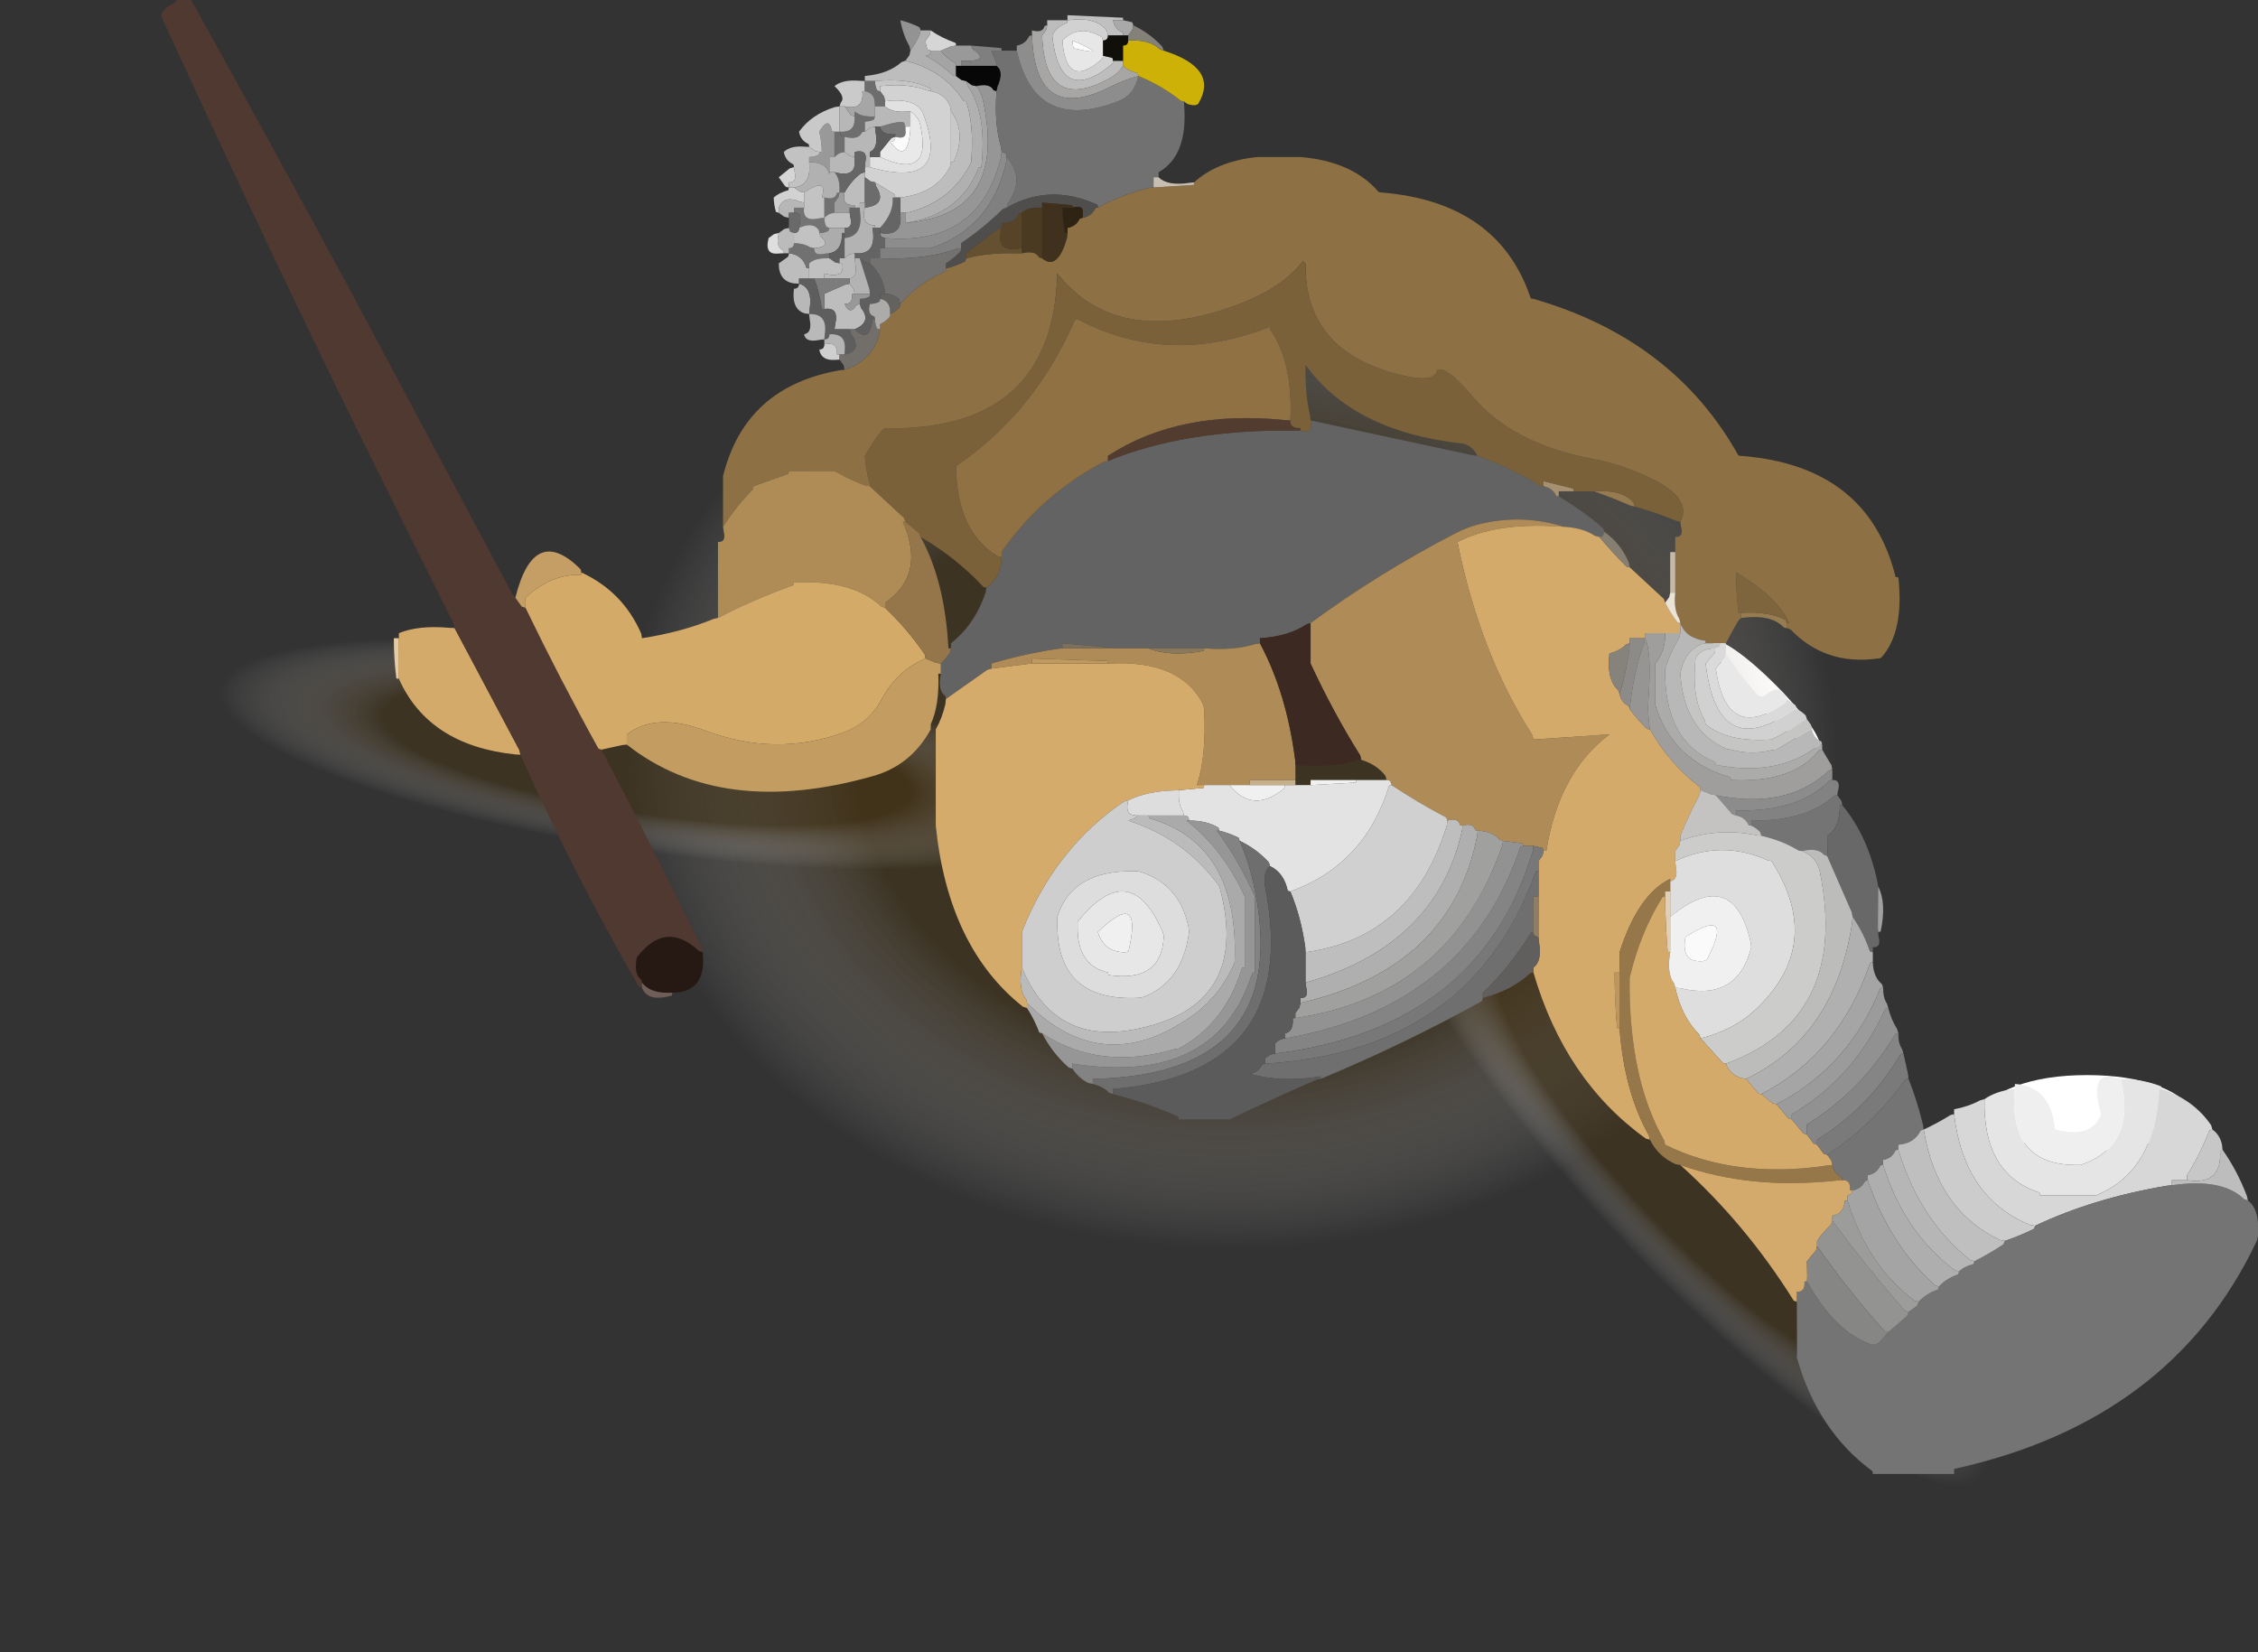 <?xml version="1.0" encoding="UTF-8" standalone="no"?>
<svg xmlns:xlink="http://www.w3.org/1999/xlink" height="326.15px" width="445.8px" xmlns="http://www.w3.org/2000/svg">
  <rect width="100%" height="100%" fill="#333333" stroke="none"/>
  <g transform="matrix(1.0, 0.0, 0.0, 1.0, 238.75, 145.5)">
    <path d="M118.65 -2.4 Q121.1 1.2 120.35 2.0 119.55 2.75 116.0 0.25 112.35 -2.2 108.1 -6.5 103.8 -10.8 101.35 -14.4 98.85 -17.95 99.65 -18.75 100.4 -19.55 104.0 -17.05 107.55 -14.55 111.85 -10.25 116.1 -5.95 118.65 -2.4 M173.3 81.75 Q165.0 81.75 159.15 79.55 153.3 77.35 153.3 74.25 153.3 71.15 159.15 68.95 165.0 66.75 173.3 66.75 181.6 66.75 187.45 68.95 193.3 71.15 193.3 74.25 193.3 77.35 187.45 79.55 181.6 81.75 173.3 81.75" fill="#ffffff" fill-rule="evenodd" stroke="none"/>
    <path d="M7.25 -141.35 L19.4 -140.7 Q84.1 -136.75 131.3 -98.3 184.2 -55.15 184.2 5.9 184.15 22.6 180.2 38.0 169.7 78.7 131.3 110.0 78.5 153.15 3.75 153.15 -71.05 153.15 -123.9 110.0 -162.3 78.7 -172.75 38.0 -176.75 22.6 -176.7 5.9 -176.7 -55.15 -123.9 -98.3 -76.65 -136.75 -11.9 -140.7 L0.25 -141.35 3.75 -141.35 7.25 -141.35" fill="url(#gradient0)" fill-rule="evenodd" stroke="none"/>
    <path d="M11.8 28.55 Q3.25 35.5 -24.7 37.6 -63.25 40.55 -115.9 32.75 -168.55 24.9 -204.55 10.9 -230.65 0.75 -236.85 -8.35 -239.15 -11.85 -238.7 -15.1 -236.9 -27.1 -198.45 -30.05 -164.05 -32.7 -118.25 -26.7 L-109.7 -25.55 -107.3 -25.15 -104.8 -24.8 -96.25 -23.45 Q-50.8 -15.85 -18.6 -3.35 17.35 10.65 15.55 22.65 15.1 25.9 11.8 28.55" fill="url(#gradient1)" fill-rule="evenodd" stroke="none"/>
    <path d="M174.5 180.65 Q163.5 180.75 140.3 165.0 108.35 143.4 72.05 104.5 35.75 65.6 16.35 32.15 2.25 8.0 3.05 -3.0 3.45 -7.15 5.85 -9.4 14.7 -17.7 46.6 3.95 75.15 23.35 107.2 56.5 L113.15 62.75 114.8 64.55 116.55 66.4 122.4 72.8 Q153.2 107.0 170.55 136.8 189.95 170.1 181.1 178.4 178.7 180.65 174.5 180.65" fill="url(#gradient2)" fill-rule="evenodd" stroke="none"/>
    <path d="M-3.0 -109.5 Q1.45 -113.55 9.0 -114.45 L10.0 -114.5 17.0 -114.5 18.0 -114.5 Q28.15 -113.65 33.3 -107.75 33.5 -107.5 34.0 -107.5 57.1 -105.6 63.45 -86.65 63.5 -86.5 64.0 -86.5 91.6 -78.55 104.4 -55.7 104.5 -55.5 105.0 -55.5 130.05 -53.55 135.5 -31.6 L136.05 -31.5 Q137.2 -20.8 132.75 -15.75 132.55 -15.5 132.05 -15.5 121.6 -14.05 114.75 -21.25 L114.0 -21.5 114.0 -22.5 114.5 -22.5 Q112.15 -27.65 104.0 -32.5 104.0 -28.5 104.5 -24.55 L105.0 -24.5 105.0 -23.5 104.45 -22.95 103.15 -20.7 102.55 -19.55 102.0 -18.5 101.0 -18.5 100.0 -18.5 98.0 -18.5 97.95 -19.0 Q94.05 -19.5 93.0 -22.5 L92.8 -23.35 Q91.65 -25.1 92.0 -28.5 L92.0 -29.5 92.0 -36.5 92.0 -37.5 92.0 -39.5 Q93.7 -39.4 93.15 -41.5 L93.0 -42.5 Q95.3 -46.85 88.1 -50.6 82.2 -53.65 75.7 -54.9 59.9 -57.85 51.95 -67.25 46.9 -73.25 45.0 -72.5 44.6 -69.55 36.55 -71.8 18.75 -76.7 19.0 -93.5 L18.5 -94.0 Q14.3 -88.25 3.65 -84.65 -18.6 -77.15 -30.0 -91.5 -30.85 -60.35 -64.0 -60.95 -64.7 -60.95 -68.0 -55.5 -67.8 -52.7 -67.15 -50.45 -67.0 -50.0 -67.0 -49.5 L-67.95 -49.65 Q-71.15 -50.85 -74.0 -52.5 L-75.0 -52.5 -83.0 -52.5 -83.1 -51.95 -90.0 -49.5 Q-90.0 -49.0 -90.25 -48.75 -93.5 -45.45 -96.0 -41.5 L-96.0 -42.5 -96.0 -51.5 Q-91.65 -69.15 -72.95 -72.4 L-72.0 -72.5 Q-66.65 -74.15 -65.1 -79.55 L-65.0 -80.5 -65.0 -81.5 Q-63.95 -82.0 -63.25 -82.75 -63.0 -83.0 -63.0 -83.5 -61.95 -84.0 -61.25 -84.75 -61.0 -85.0 -61.0 -85.5 -57.5 -89.55 -52.15 -91.9 -52.0 -92.0 -52.0 -92.5 -50.0 -93.0 -48.2 -93.9 L-48.0 -94.5 Q-43.65 -95.65 -38.0 -95.5 L-37.0 -95.5 Q-34.35 -96.15 -33.6 -94.7 L-33.0 -94.5 Q-29.95 -92.0 -28.1 -98.55 L-28.0 -99.5 -28.0 -100.5 Q-26.3 -100.8 -25.6 -102.3 L-25.0 -102.5 Q-23.3 -102.8 -22.55 -104.3 -22.5 -104.5 -22.0 -104.5 -17.5 -107.0 -11.95 -108.4 L-11.0 -108.5 -3.05 -109.0 -3.0 -109.5" fill="#8d7044" fill-rule="evenodd" stroke="none"/>
    <path d="M-52.0 -7.5 Q-52.0 -8.0 -52.25 -8.2 -53.65 -9.3 -53.0 -12.5 L-53.0 -13.5 -53.0 -14.5 Q-52.0 -15.5 -51.2 -16.65 L-51.0 -17.5 -51.0 -18.5 Q-46.25 -22.25 -44.15 -28.55 L-44.0 -29.5 Q-41.6 -31.1 -41.05 -34.5 L-41.0 -35.5 -41.0 -36.5 Q-33.25 -47.75 -20.85 -54.3 L-20.0 -54.5 Q-4.75 -60.75 17.0 -60.5 L18.0 -60.5 Q20.15 -59.9 20.05 -61.5 L20.0 -62.5 52.05 -55.6 53.0 -55.5 Q59.6 -53.1 65.15 -49.7 65.5 -49.5 66.0 -49.5 67.7 -49.2 68.45 -47.7 68.5 -47.5 69.0 -47.5 73.75 -44.7 77.75 -41.2 L78.0 -40.5 77.75 -39.75 Q77.5 -39.5 77.0 -39.5 L76.15 -39.7 Q73.8 -41.3 70.0 -41.5 62.0 -44.0 53.85 -42.15 51.0 -41.5 48.65 -40.25 33.55 -32.45 20.0 -22.5 L19.2 -22.25 Q15.65 -19.85 10.0 -19.5 L10.0 -18.5 9.05 -18.35 Q4.95 -17.05 -1.0 -17.5 L-2.0 -17.5 -12.0 -17.5 -13.0 -17.5 -18.0 -17.5 -29.0 -18.5 -29.0 -17.5 -29.95 -17.4 Q-36.85 -16.35 -43.0 -14.5 L-43.0 -13.5 -43.85 -13.25 -52.0 -7.5" fill="#636363" fill-rule="evenodd" stroke="none"/>
    <path d="M-41.0 -35.5 L-41.85 -35.7 Q-49.9 -40.55 -50.0 -53.5 -34.5 -64.0 -26.55 -82.3 -26.5 -82.5 -26.0 -82.5 -8.15 -73.05 12.0 -81.0 L12.0 -80.5 Q16.35 -74.3 16.05 -63.5 L16.0 -62.5 15.0 -62.55 Q-5.85 -64.7 -20.0 -55.5 L-20.0 -54.5 -20.85 -54.3 Q-33.25 -47.75 -41.0 -36.5 L-41.0 -35.5" fill="#8f7144" fill-rule="evenodd" stroke="none"/>
    <path d="M16.0 -62.5 Q15.95 -60.9 18.0 -61.0 L18.0 -60.5 17.0 -60.5 Q-4.75 -60.75 -20.0 -54.5 L-20.0 -55.5 Q-5.85 -64.7 15.0 -62.55 L16.0 -62.5" fill="#523c30" fill-rule="evenodd" stroke="none"/>
    <path d="M10.0 -18.5 Q15.25 -8.7 16.95 4.5 L17.0 5.5 17.0 7.5 17.0 8.5 16.0 8.5 8.0 8.5 8.0 9.5 7.0 9.5 4.0 9.5 3.0 9.5 -1.0 9.5 -2.45 9.5 Q-0.55 3.95 -1.0 -5.5 L-1.2 -6.4 Q-5.65 -15.3 -20.0 -14.5 L-20.0 -15.0 -35.0 -15.5 -35.0 -14.5 -35.95 -14.4 -43.0 -13.5 -43.0 -14.5 Q-36.85 -16.35 -29.95 -17.4 L-29.0 -17.5 -19.0 -17.5 -18.0 -17.5 -13.0 -17.5 -12.0 -17.5 Q-7.75 -15.75 -1.05 -17.0 L-1.0 -17.5 Q4.95 -17.05 9.05 -18.35 L10.0 -18.5 M30.0 4.5 L29.8 3.65 Q24.45 -4.9 20.0 -14.5 L20.0 -15.5 20.0 -22.5 Q33.55 -32.45 48.65 -40.25 51.0 -41.5 53.85 -42.15 62.0 -44.0 70.0 -41.5 L69.0 -41.55 Q56.65 -42.4 49.0 -38.5 53.45 -16.45 63.8 -0.35 L64.0 0.5 78.05 -0.45 79.0 -0.5 Q69.0 7.0 66.55 22.45 L66.0 22.5 65.8 21.9 64.0 21.5 63.0 21.5 62.0 21.5 61.9 21.0 58.0 20.5 57.3 20.25 Q55.9 18.6 53.0 18.5 L52.5 18.4 Q52.2 16.9 50.0 17.5 L49.5 17.4 Q49.2 15.9 47.0 16.5 L46.8 15.9 Q41.1 12.9 36.0 9.5 L35.75 8.75 Q35.5 8.5 35.0 8.5 L34.8 7.7 Q33.1 5.45 30.0 4.5" fill="#af8c57" fill-rule="evenodd" stroke="none"/>
    <path d="M10.0 -18.5 L10.0 -19.5 Q15.65 -19.85 19.2 -22.25 L20.0 -22.5 20.0 -15.5 20.0 -14.5 Q24.45 -4.9 29.8 3.65 L30.0 4.5 29.05 4.65 Q24.15 6.15 17.0 5.5 L16.95 4.5 Q15.25 -8.7 10.0 -18.5" fill="#3c2a22" fill-rule="evenodd" stroke="none"/>
    <path d="M66.0 -49.5 L66.0 -50.5 71.85 -49.05 72.0 -48.5 71.0 -48.5 69.0 -48.5 69.0 -47.5 Q68.5 -47.5 68.45 -47.7 67.7 -49.2 66.0 -49.5" fill="#a59070" fill-rule="evenodd" stroke="none"/>
    <path d="M87.0 79.5 L86.2 79.3 Q70.2 67.8 64.0 46.5 L64.0 45.5 Q65.75 44.25 65.1 40.5 L65.0 39.5 65.0 38.5 65.0 31.5 65.0 30.5 65.0 26.5 65.0 25.5 65.0 24.5 65.8 23.4 66.0 22.5 66.55 22.45 Q69.0 7.0 79.0 -0.5 L78.05 -0.45 64.0 0.5 63.8 -0.35 Q53.45 -16.45 49.0 -38.5 56.65 -42.4 69.0 -41.55 L70.0 -41.5 Q73.8 -41.3 76.15 -39.7 L77.0 -39.5 Q79.5 -36.5 82.25 -33.75 82.5 -33.5 83.0 -33.5 L89.75 -27.25 90.0 -26.5 Q91.0 -24.5 92.35 -22.75 92.5 -22.5 93.0 -22.5 L93.0 -21.5 93.0 -20.5 92.0 -20.5 90.0 -20.5 89.0 -20.5 86.0 -20.5 86.0 -19.5 85.0 -19.5 83.0 -19.5 83.0 -18.5 82.25 -18.25 Q81.05 -17.0 79.0 -16.5 78.4 -11.35 80.75 -9.2 L81.0 -8.5 Q81.3 -6.8 82.85 -6.1 L83.0 -5.5 Q84.5 -3.5 86.25 -1.75 86.5 -1.5 87.0 -1.5 90.8 5.25 96.8 9.85 97.0 10.0 97.0 10.5 L96.8 11.4 Q94.75 15.25 93.0 19.5 L93.0 20.5 92.8 21.4 92.0 22.5 92.0 23.5 92.0 24.5 92.1 25.5 Q92.65 28.2 91.0 28.5 L91.0 28.0 Q84.65 31.1 81.0 42.5 L81.05 45.5 81.0 46.5 80.0 46.5 Q80.05 52.0 80.5 57.45 L81.0 57.5 Q81.95 70.1 86.8 78.65 L87.0 79.5" fill="#d4aa6a" fill-rule="evenodd" stroke="none"/>
    <path d="M78.0 -40.5 Q81.25 -38.2 82.85 -34.4 L83.0 -33.5 Q82.5 -33.5 82.25 -33.75 79.5 -36.5 77.0 -39.5 77.5 -39.5 77.75 -39.75 L78.0 -40.5" fill="#867e70" fill-rule="evenodd" stroke="none"/>
    <path d="M81.0 -8.5 L80.75 -9.2 Q78.4 -11.35 79.0 -16.5 81.05 -17.0 82.25 -18.25 L83.0 -18.5 82.95 -17.5 Q82.35 -12.7 81.0 -8.5" fill="#86827c" fill-rule="evenodd" stroke="none"/>
    <path d="M83.75 -46.3 L84.0 -45.5 83.1 -45.7 Q79.7 -47.2 76.0 -48.5 81.45 -48.9 83.75 -46.3" fill="#967a50" fill-rule="evenodd" stroke="none"/>
    <path d="M90.0 -26.5 L90.8 -27.6 91.0 -28.5 92.0 -28.5 Q91.65 -25.1 92.8 -23.35 L93.0 -22.5 Q92.5 -22.5 92.35 -22.75 91.0 -24.5 90.0 -26.5" fill="#ebe3d5" fill-rule="evenodd" stroke="none"/>
    <path d="M91.0 -28.5 L91.0 -29.5 91.0 -36.5 92.0 -36.5 92.0 -29.5 92.0 -28.5 91.0 -28.5" fill="#c7b9a3" fill-rule="evenodd" stroke="none"/>
    <path d="M121.0 1.5 L121.0 2.5 Q120.5 2.5 120.3 2.75 115.1 9.1 103.0 8.5 L102.9 7.95 Q91.35 4.7 88.0 -6.5 L88.0 -7.5 88.0 -14.5 Q89.7 -16.3 90.0 -19.5 L90.0 -20.5 92.0 -20.5 93.0 -20.5 92.8 -19.65 Q91.1 -16.9 90.0 -13.5 89.75 0.8 99.85 4.95 L100.0 5.5 Q112.15 7.9 120.2 1.75 L121.0 1.5" fill="#ababaa" fill-rule="evenodd" stroke="none"/>
    <path d="M119.0 -1.5 Q119.3 0.2 120.85 0.9 L121.0 1.5 120.2 1.75 Q112.15 7.9 100.0 5.5 L99.85 4.95 Q89.75 0.8 90.0 -13.5 91.1 -16.9 92.8 -19.65 L93.0 -20.5 93.0 -21.5 93.0 -22.5 Q94.05 -19.5 97.95 -19.0 L98.0 -18.5 97.1 -18.3 Q93.75 -16.8 93.0 -12.5 93.75 -1.25 102.1 2.35 L103.0 2.5 Q107.05 3.6 111.05 2.6 L112.0 2.5 118.2 -1.25 119.0 -1.5" fill="#b9b8b8" fill-rule="evenodd" stroke="none"/>
    <path d="M118.0 -3.5 L118.8 -2.4 119.0 -1.5 118.2 -1.25 112.0 2.5 111.05 2.6 Q107.05 3.6 103.0 2.5 L102.1 2.35 Q93.75 -1.25 93.0 -12.5 93.75 -16.8 97.1 -18.3 L98.0 -18.5 100.0 -18.5 101.0 -18.5 100.75 -17.75 100.0 -17.5 99.05 -17.45 Q96.8 -17.2 96.0 -15.5 95.2 -7.7 97.8 -3.35 L98.0 -2.5 Q102.15 0.9 110.0 0.55 L111.0 0.5 Q114.4 -1.15 117.2 -3.25 L118.0 -3.5" fill="#c5c5c4" fill-rule="evenodd" stroke="none"/>
    <path d="M102.0 -18.5 L102.0 -17.5 102.0 -16.5 101.8 -15.65 100.0 -13.5 Q102.1 1.45 113.8 -6.8 L114.0 -7.5 115.75 -6.25 116.0 -5.5 115.2 -5.25 Q100.3 5.15 98.0 -14.5 L99.8 -16.65 100.0 -17.5 100.75 -17.75 101.0 -18.5 102.0 -18.5" fill="#dadada" fill-rule="evenodd" stroke="none"/>
    <path d="M116.0 -5.5 Q117.05 -5.0 117.75 -4.25 L118.0 -3.5 117.2 -3.25 Q114.4 -1.15 111.0 0.5 L110.0 0.55 Q102.15 0.9 98.0 -2.5 L97.8 -3.35 Q95.2 -7.7 96.0 -15.5 96.8 -17.2 99.05 -17.45 L100.0 -17.5 99.8 -16.65 98.0 -14.5 Q100.3 5.15 115.2 -5.25 L116.0 -5.5 M-20.0 -138.5 Q-20.0 -138.0 -20.25 -137.75 -20.5 -137.5 -21.0 -137.5 L-21.2 -138.15 Q-25.65 -140.9 -29.0 -137.5 -28.25 -127.6 -21.25 -133.8 -21.0 -134.0 -21.0 -134.5 L-19.2 -134.1 Q-19.0 -134.0 -19.0 -133.5 -19.0 -133.0 -19.25 -132.8 -29.55 -124.4 -31.0 -138.5 -30.2 -140.25 -28.15 -140.95 -28.0 -141.0 -28.0 -141.5 -22.2 -142.3 -20.2 -139.35 L-20.0 -138.5" fill="#d1d1d1" fill-rule="evenodd" stroke="none"/>
    <path d="M121.0 2.5 L122.85 5.6 123.0 6.5 Q122.5 6.5 122.25 6.75 113.95 14.35 100.0 11.5 L99.1 11.35 97.0 10.5 Q97.0 10.0 96.8 9.85 90.8 5.25 87.0 -1.5 86.5 -4.5 86.7 -7.45 87.4 -17.0 86.0 -19.5 L86.0 -20.5 89.0 -20.5 90.0 -20.5 90.0 -19.5 Q89.7 -16.3 88.0 -14.5 L88.0 -7.5 88.0 -6.5 Q91.35 4.7 102.9 7.95 L103.0 8.5 Q115.1 9.1 120.3 2.75 120.5 2.5 121.0 2.5" fill="#9f9e9c" fill-rule="evenodd" stroke="none"/>
    <path d="M83.0 -18.5 L83.0 -19.5 85.0 -19.5 86.0 -19.5 85.85 -18.55 Q83.75 -12.75 83.0 -5.5 L82.85 -6.1 Q81.3 -6.8 81.0 -8.5 82.35 -12.7 82.95 -17.5 L83.0 -18.5" fill="#8d8b88" fill-rule="evenodd" stroke="none"/>
    <path d="M83.0 -5.5 Q83.75 -12.75 85.85 -18.55 L86.0 -19.5 Q87.4 -17.0 86.7 -7.45 86.5 -4.5 87.0 -1.5 86.5 -1.5 86.25 -1.75 84.5 -3.5 83.0 -5.5" fill="#969594" fill-rule="evenodd" stroke="none"/>
    <path d="M114.0 -21.5 Q113.5 -21.5 113.3 -21.75 110.8 -24.3 105.0 -23.5 L105.0 -24.5 Q110.4 -24.85 113.8 -23.1 L114.0 -22.5 114.0 -21.5" fill="#977c52" fill-rule="evenodd" stroke="none"/>
    <path d="M105.0 -24.5 L104.5 -24.55 Q104.0 -28.5 104.0 -32.5 112.15 -27.65 114.5 -22.5 L114.0 -22.5 113.8 -23.1 Q110.4 -24.85 105.0 -24.5" fill="#7f653d" fill-rule="evenodd" stroke="none"/>
    <path d="M102.0 -16.5 Q104.45 -12.6 108.1 -8.45 108.95 -7.5 110.05 -8.45 112.8 -10.7 114.0 -7.5 L113.8 -6.8 Q102.1 1.45 100.0 -13.5 L101.8 -15.65 102.0 -16.5" fill="#e8e8e8" fill-rule="evenodd" stroke="none"/>
    <path d="M153.05 71.5 Q155.05 70.1 158.05 69.6 L159.05 69.5 Q157.65 84.4 171.05 84.5 L172.05 84.5 Q182.8 80.8 180.15 68.5 L180.05 67.5 Q184.45 67.6 187.85 68.95 188.05 69.0 188.05 69.5 L187.55 69.55 Q186.8 85.75 175.05 90.5 L174.05 90.5 164.05 90.5 163.9 89.95 Q152.7 86.3 153.05 71.5" fill="#e5e5e5" fill-rule="evenodd" stroke="none"/>
    <path d="M147.05 74.5 L147.05 73.5 Q149.95 72.95 152.15 71.75 L153.05 71.5 Q152.7 86.3 163.9 89.95 L164.05 90.5 174.05 90.5 175.05 90.5 Q186.8 85.75 187.55 69.55 L188.05 69.5 Q194.4 71.65 197.8 76.65 L198.05 77.5 197.45 77.7 Q195.55 82.55 193.05 86.5 L193.05 87.5 192.05 87.5 190.05 87.5 190.05 88.5 189.05 88.6 Q174.55 91.05 163.05 96.5 L162.1 96.35 Q149.0 91.05 147.05 74.5" fill="#d7d7d7" fill-rule="evenodd" stroke="none"/>
    <path d="M159.05 69.5 L159.05 68.5 Q166.1 68.95 166.95 77.3 166.95 77.55 168.15 77.75 174.4 78.95 176.05 74.5 173.6 65.5 179.1 67.35 L180.05 67.5 180.15 68.5 Q182.8 80.8 172.05 84.5 L171.05 84.5 Q157.65 84.4 159.05 69.5" fill="#efefef" fill-rule="evenodd" stroke="none"/>
    <path d="M141.05 77.5 Q143.75 76.25 146.15 74.75 146.55 74.5 147.05 74.5 149.0 91.05 162.1 96.35 L163.05 96.5 162.85 97.1 Q160.0 98.5 157.05 99.5 L156.1 99.3 Q143.65 93.4 141.05 77.5" fill="#cccccc" fill-rule="evenodd" stroke="none"/>
    <path d="M124.0 11.5 L124.8 12.6 125.0 13.5 124.5 13.5 Q124.5 18.0 122.0 19.5 L122.05 22.5 122.0 23.5 121.35 23.25 Q120.25 21.8 117.0 22.5 116.5 22.5 116.15 22.3 113.1 20.45 109.0 19.5 L108.75 18.75 Q108.05 18.0 107.0 17.5 L107.0 16.5 Q117.65 16.65 123.25 11.75 123.5 11.5 124.0 11.5 M138.05 67.5 Q139.75 71.75 140.9 76.55 L141.05 77.5 140.45 77.7 Q139.2 80.25 136.05 80.5 L136.05 81.5 Q135.55 81.5 135.45 81.7 134.7 83.25 133.05 83.5 L133.05 84.5 Q132.55 84.5 132.45 84.7 131.7 86.25 130.0 86.5 L130.0 87.5 129.45 87.7 Q128.7 89.25 127.0 89.5 L126.5 89.5 Q126.7 87.4 125.0 87.5 L124.85 86.95 Q123.3 86.25 123.0 84.5 L122.8 83.6 122.0 82.5 Q131.05 76.55 137.35 67.75 137.55 67.5 138.05 67.5 M205.05 91.5 Q207.3 93.25 207.05 97.5 L207.05 98.5 206.85 99.4 Q190.05 135.05 147.05 144.5 L147.05 145.5 146.05 145.5 131.0 145.5 Q131.0 145.0 130.8 144.85 120.1 136.95 116.0 122.5 L116.05 121.5 116.0 111.5 116.0 110.5 116.0 109.5 Q117.7 109.65 117.5 107.5 L118.0 107.5 Q123.55 117.45 130.6 119.9 131.85 120.35 133.1 118.6 L134.05 117.5 137.8 114.25 138.05 113.5 139.8 112.25 140.05 111.5 Q141.45 109.95 143.85 109.1 L144.05 108.5 Q145.45 106.95 147.85 106.1 L148.05 105.5 Q149.0 104.55 150.9 104.05 L151.05 103.5 Q154.05 102.0 156.8 100.15 L157.05 99.5 Q160.0 98.5 162.85 97.1 L163.05 96.5 Q174.55 91.05 189.05 88.6 L190.05 88.5 Q200.0 87.05 204.3 91.25 L205.05 91.5 M-80.0 -104.5 Q-80.4 -101.6 -76.95 -102.4 L-76.0 -102.5 Q-76.0 -101.5 -75.6 -100.7 L-75.0 -100.5 -75.2 -99.9 Q-76.0 -99.5 -77.0 -99.5 -77.0 -100.0 -77.25 -100.3 -78.45 -101.7 -81.0 -100.5 L-80.85 -101.45 Q-80.35 -103.65 -82.0 -103.5 L-82.0 -104.5 -81.0 -104.5 -80.0 -104.5" fill="#747474" fill-rule="evenodd" stroke="none"/>
    <path d="M198.05 77.5 Q199.55 78.55 199.95 80.55 L200.05 81.5 199.55 81.5 Q200.1 88.6 193.05 87.5 L193.05 86.5 Q195.55 82.55 197.45 77.7 L198.05 77.5" fill="#c7c7c7" fill-rule="evenodd" stroke="none"/>
    <path d="M200.05 81.5 Q202.95 85.6 204.85 90.6 L205.05 91.5 204.3 91.25 Q200.0 87.05 190.05 88.5 L190.05 87.5 192.05 87.5 193.05 87.5 Q200.1 88.6 199.55 81.5 L200.05 81.5 M-81.0 -89.5 L-82.0 -89.55 Q-85.0 -90.0 -85.0 -93.5 L-83.25 -94.75 Q-83.0 -95.0 -83.0 -95.5 -80.3 -95.2 -79.55 -92.65 L-79.0 -92.5 -79.0 -91.5 -79.0 -90.5 -80.0 -90.5 -81.0 -90.5 -81.0 -89.5 M-68.0 -129.5 L-68.0 -130.5 Q-63.35 -130.9 -60.75 -133.25 L-60.0 -133.5 Q-52.4 -131.6 -48.65 -125.75 -48.5 -125.5 -48.0 -125.5 -46.5 -120.95 -46.95 -114.5 L-47.0 -113.5 Q-50.55 -106.05 -59.0 -103.65 L-60.0 -103.5 -61.0 -103.5 -61.0 -104.5 -61.0 -106.5 Q-53.85 -107.35 -51.2 -112.6 L-51.0 -113.5 Q-50.5 -113.5 -50.4 -113.7 -47.9 -119.5 -51.0 -123.5 L-51.15 -124.45 Q-52.05 -126.95 -55.0 -127.5 -55.0 -128.0 -55.2 -128.1 -59.35 -130.15 -66.0 -129.5 L-67.0 -129.5 -68.0 -129.5 M-32.0 -140.5 L-32.0 -141.5 -29.0 -141.5 -28.0 -141.5 Q-28.0 -141.0 -28.15 -140.95 -30.2 -140.25 -31.0 -138.5 -29.55 -124.4 -19.25 -132.8 -19.0 -133.0 -19.0 -133.5 L-18.0 -133.5 -17.0 -133.5 -17.0 -132.5 Q-18.0 -131.0 -19.4 -130.2 -32.4 -122.85 -33.0 -138.5 L-32.2 -139.6 -32.0 -140.5 M-68.0 -111.5 L-68.0 -110.5 -68.0 -106.5 -68.0 -105.5 -69.0 -105.5 -69.0 -104.5 -70.0 -104.5 -70.0 -105.0 Q-72.65 -104.85 -72.0 -107.5 -70.75 -109.75 -68.8 -111.25 L-68.0 -111.5 M-71.0 -89.5 L-70.2 -88.4 -70.0 -87.5 -70.5 -87.5 Q-70.35 -85.4 -72.0 -85.5 -71.0 -83.15 -69.65 -85.25 L-69.0 -85.5 -68.75 -84.7 Q-66.55 -81.95 -70.0 -80.5 L-71.0 -80.5 -72.0 -80.5 -74.0 -80.5 -73.85 -81.45 Q-73.05 -84.95 -76.0 -84.5 L-76.0 -85.5 -76.0 -87.5 -71.9 -89.3 -71.0 -89.5" fill="#bdbdbd" fill-rule="evenodd" stroke="none"/>
    <path d="M123.0 6.5 L123.0 7.5 123.0 8.5 Q122.5 8.5 122.3 8.75 116.3 14.8 104.0 14.5 L104.0 15.5 103.25 15.25 100.0 11.5 Q113.95 14.35 122.25 6.75 122.5 6.5 123.0 6.5 M-41.0 -115.5 L-40.25 -115.25 Q-40.0 -115.0 -40.0 -114.5 L-40.1 -113.5 Q-43.0 -100.5 -55.0 -96.5 L-56.0 -96.5 -64.0 -96.5 -64.0 -97.5 -64.0 -98.5 Q-45.35 -96.9 -41.1 -114.55 L-41.0 -115.5" fill="#8c8c8c" fill-rule="evenodd" stroke="none"/>
    <path d="M123.0 8.5 Q124.7 8.4 124.15 10.55 124.0 11.0 124.0 11.5 123.5 11.5 123.25 11.75 117.65 16.65 107.0 16.5 L107.0 17.5 Q106.5 17.5 106.45 17.3 105.7 15.8 104.0 15.5 L104.0 14.5 Q116.3 14.8 122.3 8.75 122.5 8.5 123.0 8.5" fill="#828282" fill-rule="evenodd" stroke="none"/>
    <path d="M125.0 13.5 Q130.0 19.55 131.9 28.55 L132.05 29.5 132.0 37.5 132.05 38.5 132.15 39.5 Q132.7 41.65 131.0 41.5 L131.0 42.5 130.45 42.35 Q129.1 38.45 127.0 35.5 L126.85 34.6 122.0 23.5 122.05 22.5 122.0 19.5 Q124.5 18.0 124.5 13.5 L125.0 13.5" fill="#686868" fill-rule="evenodd" stroke="none"/>
    <path d="M127.0 35.5 L126.95 36.5 Q123.6 59.1 106.0 67.5 L105.05 67.35 Q102.85 66.7 102.0 64.5 126.4 55.55 120.55 26.6 119.9 23.6 117.0 22.5 120.25 21.8 121.35 23.25 L122.0 23.5 126.85 34.6 127.0 35.5" fill="#bcbcbb" fill-rule="evenodd" stroke="none"/>
    <path d="M131.0 42.5 L131.0 43.5 131.0 44.5 Q130.5 44.5 130.45 44.65 124.45 62.45 109.0 70.5 108.5 70.5 108.3 70.25 L106.0 67.5 Q123.6 59.1 126.95 36.5 L127.0 35.5 Q129.1 38.45 130.45 42.35 L131.0 42.5" fill="#b1b0b0" fill-rule="evenodd" stroke="none"/>
    <path d="M131.0 44.5 Q131.1 47.4 132.8 48.8 L133.05 49.5 Q132.55 49.5 132.45 49.7 126.2 65.15 112.0 72.5 L111.15 72.3 109.0 70.5 Q124.45 62.45 130.45 44.65 130.5 44.5 131.0 44.5 M-48.0 -129.5 L-46.9 -128.7 -46.0 -128.5 Q-45.05 -127.45 -44.65 -125.55 -39.8 -103.1 -60.0 -101.5 -49.1 -103.1 -45.55 -112.35 L-45.0 -112.5 Q-43.85 -123.1 -47.75 -128.65 L-48.0 -129.5" fill="#a5a5a5" fill-rule="evenodd" stroke="none"/>
    <path d="M132.05 29.5 Q133.75 32.75 132.55 38.4 L132.05 38.5 132.0 37.5 132.05 29.5" fill="#a0a0a0" fill-rule="evenodd" stroke="none"/>
    <path d="M97.0 10.5 L99.1 11.35 100.0 11.5 103.25 15.25 104.0 15.5 Q105.7 15.8 106.45 17.3 106.5 17.5 107.0 17.5 108.05 18.0 108.75 18.75 L109.0 19.5 108.05 19.4 Q100.3 17.8 93.0 20.5 L93.0 19.5 Q94.75 15.25 96.8 11.4 L97.0 10.5" fill="#c4c3c2" fill-rule="evenodd" stroke="none"/>
    <path d="M92.0 24.5 Q101.15 20.25 110.1 24.3 L111.0 24.5 Q121.65 41.1 107.6 54.05 103.4 57.9 97.0 59.5 L96.75 58.75 Q93.25 55.25 92.0 49.5 L93.0 49.6 Q104.3 52.3 107.0 41.5 L106.9 40.55 Q103.45 25.35 91.0 35.5 L91.0 34.5 91.0 30.5 91.0 29.5 91.0 28.5 Q92.65 28.2 92.1 25.5 L92.0 24.5" fill="#dfdede" fill-rule="evenodd" stroke="none"/>
    <path d="M93.0 20.5 Q100.3 17.8 108.05 19.4 L109.0 19.5 Q113.1 20.45 116.15 22.3 116.5 22.5 117.0 22.5 119.9 23.6 120.55 26.6 126.4 55.55 102.0 64.5 101.5 64.5 101.3 64.25 L97.0 59.5 Q103.4 57.9 107.6 54.05 121.65 41.1 111.0 24.5 L110.1 24.3 Q101.15 20.25 92.0 24.5 L92.0 23.5 92.0 22.5 92.8 21.4 93.0 20.5" fill="#cccccb" fill-rule="evenodd" stroke="none"/>
    <path d="M93.0 84.5 L92.1 84.35 Q88.65 82.85 87.0 79.5 L86.8 78.65 Q81.95 70.1 81.0 57.5 L81.0 56.5 81.0 46.5 81.05 45.5 81.0 42.5 Q84.65 31.1 91.0 28.0 L91.0 28.5 91.0 29.5 91.0 30.5 90.0 30.5 90.0 31.5 Q89.5 31.5 89.4 31.75 85.1 38.65 83.0 47.5 82.75 67.3 89.8 79.65 L90.0 80.5 Q103.75 87.3 122.05 84.6 L123.0 84.5 Q123.3 86.25 124.85 86.95 L125.0 87.5 124.05 87.55 Q107.05 89.45 93.0 84.5" fill="#967749" fill-rule="evenodd" stroke="none"/>
    <path d="M91.0 30.5 L91.0 34.5 91.0 35.5 91.0 41.5 91.0 42.5 90.5 42.45 Q90.05 37.0 90.0 31.5 L90.0 30.5 91.0 30.5" fill="#e1d0b5" fill-rule="evenodd" stroke="none"/>
    <path d="M-136.0 3.5 L-137.0 3.45 Q-154.15 1.65 -160.0 -11.5 L-160.0 -12.5 -160.0 -19.5 -160.0 -20.5 Q-156.1 -22.1 -150.0 -21.55 L-149.0 -21.5 -136.2 2.6 -136.0 3.5 M106.0 67.5 L108.3 70.25 Q108.5 70.5 109.0 70.5 L111.15 72.3 112.0 72.5 114.3 75.25 115.0 75.5 117.3 78.25 118.0 78.5 119.3 80.25 120.0 80.5 121.3 82.25 122.0 82.5 122.8 83.6 123.0 84.5 122.05 84.6 Q103.75 87.3 90.0 80.5 L89.8 79.65 Q82.75 67.3 83.0 47.5 85.1 38.65 89.4 31.75 89.5 31.5 90.0 31.5 90.05 37.0 90.5 42.45 L91.0 42.5 Q90.25 46.75 91.8 48.7 L92.0 49.5 Q93.25 55.25 96.75 58.75 L97.0 59.5 101.3 64.25 Q101.5 64.5 102.0 64.5 102.85 66.7 105.05 67.35 L106.0 67.5" fill="#d3aa6a" fill-rule="evenodd" stroke="none"/>
    <path d="M4.0 9.5 L7.0 9.5 8.0 9.5 14.0 9.5 15.0 9.5 14.75 10.2 Q8.55 15.25 4.0 9.5 M-16.95 42.5 Q-20.85 42.35 -22.0 38.5 -13.1 29.85 -15.9 42.1 -16.0 42.55 -16.95 42.5 M91.0 35.5 Q103.45 25.35 106.9 40.55 L107.0 41.5 Q104.3 52.3 93.0 49.6 L92.0 49.5 91.8 48.7 Q90.25 46.75 91.0 42.5 L91.0 41.5 91.0 35.5 M94.0 39.5 Q93.25 43.75 96.05 44.2 98.0 44.5 98.4 43.7 103.65 33.3 94.0 39.5" fill="#f0f0f0" fill-rule="evenodd" stroke="none"/>
    <path d="M94.0 39.5 Q103.65 33.3 98.4 43.7 98.0 44.5 96.05 44.2 93.25 43.75 94.0 39.5" fill="#fafafa" fill-rule="evenodd" stroke="none"/>
    <path d="M81.0 46.5 L81.0 56.5 81.0 57.5 80.5 57.45 Q80.05 52.0 80.0 46.5 L81.0 46.5" fill="#bc965d" fill-rule="evenodd" stroke="none"/>
    <path d="M134.05 53.5 Q134.65 55.85 135.8 57.65 L136.05 58.5 Q135.55 58.5 135.4 58.75 128.8 69.8 118.0 76.5 L118.0 77.5 118.0 78.5 117.3 78.25 115.0 75.5 115.0 74.5 Q127.3 67.3 133.45 53.7 133.55 53.5 134.05 53.5" fill="#919191" fill-rule="evenodd" stroke="none"/>
    <path d="M136.05 58.5 Q136.0 60.5 136.8 61.65 L137.05 62.5 Q136.55 62.5 136.4 62.75 130.25 73.2 120.0 79.5 L120.0 80.5 119.3 80.25 118.0 78.5 118.0 77.5 118.0 76.5 Q128.8 69.8 135.4 58.75 135.55 58.5 136.05 58.5" fill="#858585" fill-rule="evenodd" stroke="none"/>
    <path d="M133.05 49.5 Q133.0 51.5 133.8 52.65 L134.05 53.5 Q133.55 53.5 133.45 53.7 127.3 67.3 115.0 74.5 L115.0 75.5 114.3 75.25 112.0 72.5 Q126.2 65.15 132.45 49.7 132.55 49.5 133.05 49.5" fill="#9b9b9b" fill-rule="evenodd" stroke="none"/>
    <path d="M137.05 62.5 L137.95 66.55 138.05 67.5 Q137.55 67.5 137.35 67.75 131.05 76.55 122.0 82.5 L121.3 82.25 120.0 80.5 120.0 79.5 Q130.25 73.2 136.4 62.75 136.55 62.5 137.05 62.5" fill="#7a7a7a" fill-rule="evenodd" stroke="none"/>
    <path d="M130.0 87.5 L130.0 86.5 Q131.7 86.25 132.45 84.7 132.55 84.5 133.05 84.5 137.2 97.85 147.2 105.3 L148.05 105.5 147.85 106.1 Q145.45 106.95 144.05 108.5 L143.25 108.25 Q134.35 100.2 130.0 87.5" fill="#aeaeae" fill-rule="evenodd" stroke="none"/>
    <path d="M133.05 84.5 L133.05 83.5 Q134.7 83.25 135.45 81.7 135.55 81.5 136.05 81.5 140.2 95.3 150.2 103.25 L151.05 103.5 150.9 104.05 Q149.0 104.55 148.05 105.5 L147.2 105.3 Q137.2 97.85 133.05 84.5" fill="#b6b6b6" fill-rule="evenodd" stroke="none"/>
    <path d="M136.05 81.5 L136.05 80.5 Q139.2 80.25 140.45 77.7 L141.05 77.5 Q143.65 93.4 156.1 99.3 L157.05 99.5 156.8 100.15 Q154.05 102.0 151.05 103.5 L150.2 103.25 Q140.2 95.3 136.05 81.5" fill="#bfbfbf" fill-rule="evenodd" stroke="none"/>
    <path d="M-55.0 -135.5 L-54.0 -135.5 -53.0 -135.5 Q-51.95 -134.05 -50.2 -133.1 -50.0 -133.0 -50.0 -132.5 L-50.0 -131.5 -50.0 -130.5 Q-50.5 -130.5 -50.75 -130.75 -53.1 -132.9 -56.0 -134.5 -55.5 -134.5 -55.25 -134.75 -55.0 -135.0 -55.0 -135.5 M144.05 108.5 L143.85 109.1 Q141.45 109.95 140.05 111.5 L139.2 111.3 Q129.85 104.2 126.0 91.5 L126.0 90.5 126.75 90.25 127.0 89.5 Q128.7 89.25 129.45 87.7 L130.0 87.5 Q134.35 100.2 143.25 108.25 L144.05 108.5" fill="#a4a4a4" fill-rule="evenodd" stroke="none"/>
    <path d="M116.0 111.5 L115.4 111.3 Q105.9 96.1 93.0 84.5 107.05 89.45 124.05 87.55 L125.0 87.5 Q126.7 87.4 126.5 89.5 L127.0 89.5 126.75 90.25 126.0 90.5 126.0 91.5 125.5 91.55 Q125.25 94.2 123.0 94.5 L123.0 95.5 122.8 96.25 Q121.2 97.7 120.0 99.5 L120.0 100.5 119.8 101.35 118.0 103.5 118.05 106.5 118.0 107.5 117.5 107.5 Q117.7 109.65 116.0 109.5 L116.0 110.5 116.0 111.5" fill="#d3aa6b" fill-rule="evenodd" stroke="none"/>
    <path d="M140.05 111.5 L139.8 112.25 138.05 113.5 137.3 113.25 Q129.85 104.7 123.0 95.5 L123.0 94.5 Q125.25 94.2 125.5 91.55 L126.0 91.5 Q129.85 104.2 139.2 111.3 L140.05 111.5" fill="#9c9c9b" fill-rule="evenodd" stroke="none"/>
    <path d="M138.05 113.5 L137.8 114.25 134.05 117.5 133.3 117.25 Q126.2 109.35 120.0 100.5 L120.0 99.5 Q121.2 97.7 122.8 96.25 L123.0 95.5 Q129.85 104.7 137.3 113.25 L138.05 113.5" fill="#939392" fill-rule="evenodd" stroke="none"/>
    <path d="M64.0 21.5 L63.9 22.45 Q53.45 57.45 13.0 62.5 L13.0 61.5 13.0 60.5 Q13.5 60.0 14.1 59.7 L15.0 59.5 Q50.8 53.3 61.45 21.65 L62.0 21.5 63.0 21.5 64.0 21.5" fill="#848484" fill-rule="evenodd" stroke="none"/>
    <path d="M66.0 22.5 L65.8 23.4 65.0 24.5 65.0 25.5 65.0 26.5 Q64.5 26.5 64.45 26.65 51.6 62.1 11.0 64.5 L11.0 63.5 Q11.5 63.0 12.1 62.7 L13.0 62.5 Q53.45 57.45 63.9 22.45 L64.0 21.5 65.8 21.9 66.0 22.5 M-60.0 -120.5 L-59.95 -119.5 Q-59.85 -117.9 -62.0 -118.5 L-62.0 -119.0 Q-64.7 -118.8 -65.0 -120.5 -60.8 -121.8 -60.25 -121.25 L-60.0 -120.5" fill="#787878" fill-rule="evenodd" stroke="none"/>
    <path d="M62.0 21.5 L61.45 21.65 Q50.8 53.3 15.0 59.5 L15.0 58.5 Q16.65 58.2 16.5 55.5 L17.0 55.5 Q47.5 51.0 57.85 21.45 L58.0 20.5 61.9 21.0 62.0 21.5" fill="#929292" fill-rule="evenodd" stroke="none"/>
    <path d="M47.0 16.5 Q49.2 15.9 49.5 17.4 L50.0 17.5 49.9 18.5 Q44.75 41.25 19.0 48.5 L19.0 47.5 19.0 42.5 Q40.15 39.6 46.9 17.45 L47.0 16.5" fill="#bfbebe" fill-rule="evenodd" stroke="none"/>
    <path d="M16.0 30.5 Q30.7 25.2 35.5 9.65 35.5 9.5 36.0 9.5 41.1 12.9 46.8 15.9 L47.0 16.5 46.9 17.45 Q40.15 39.6 19.0 42.5 L18.95 41.5 Q18.1 35.45 16.0 30.5" fill="#d0d0d0" fill-rule="evenodd" stroke="none"/>
    <path d="M50.0 17.5 Q52.2 16.9 52.5 18.4 L53.0 18.5 52.9 19.5 Q47.7 45.7 18.0 52.5 L18.0 51.5 Q19.7 51.65 19.15 49.5 L19.0 48.5 Q44.75 41.25 49.9 18.5 L50.0 17.5" fill="#afafaf" fill-rule="evenodd" stroke="none"/>
    <path d="M53.0 18.5 Q55.9 18.6 57.3 20.25 L58.0 20.5 57.85 21.45 Q47.5 51.0 17.0 55.5 L17.0 54.5 17.8 53.4 18.0 52.5 Q47.7 45.7 52.9 19.5 L53.0 18.5" fill="#a0a09f" fill-rule="evenodd" stroke="none"/>
    <path d="M54.0 51.5 L53.8 52.15 Q38.6 60.6 22.0 67.5 L22.0 67.0 Q14.35 68.3 8.0 66.5 9.7 66.25 10.4 64.7 L11.0 64.5 Q51.6 62.1 64.45 26.65 64.5 26.5 65.0 26.5 L65.0 30.5 65.0 31.5 64.0 31.5 64.0 37.5 64.0 38.5 Q63.5 38.5 63.4 38.75 59.4 45.4 54.0 50.5 L54.0 51.5 M-72.0 -118.5 L-72.0 -116.5 -72.0 -115.5 -72.9 -115.3 Q-73.5 -115.0 -74.0 -114.5 L-74.0 -115.5 -74.0 -119.5 -73.0 -119.5 -72.75 -118.75 -72.0 -118.5" fill="#6f6f6f" fill-rule="evenodd" stroke="none"/>
    <path d="M65.0 31.5 L65.0 38.5 65.0 39.5 64.25 39.25 Q64.0 39.0 64.0 38.5 L64.0 37.5 64.0 31.5 65.0 31.5" fill="#8f7e65" fill-rule="evenodd" stroke="none"/>
    <path d="M64.0 46.5 Q63.5 46.5 63.25 46.75 59.55 50.1 54.0 51.5 L54.0 50.5 Q59.4 45.4 63.4 38.75 63.5 38.5 64.0 38.5 64.0 39.0 64.25 39.25 L65.0 39.5 65.1 40.5 Q65.75 44.25 64.0 45.5 L64.0 46.5" fill="#605f5e" fill-rule="evenodd" stroke="none"/>
    <path d="M-1.0 9.5 L3.0 9.5 4.0 9.5 Q8.55 15.25 14.75 10.2 L15.0 9.5 16.0 9.5 17.0 9.5 19.0 9.5 20.0 9.5 28.95 9.0 29.0 8.5 34.0 8.5 35.0 8.5 Q35.5 8.5 35.75 8.75 L36.0 9.5 Q35.5 9.5 35.5 9.65 30.7 25.2 16.0 30.5 L15.5 30.4 Q14.75 26.8 12.0 25.5 L11.75 24.75 Q9.4 22.15 6.0 20.5 L5.8 19.9 Q4.0 19.0 2.0 18.5 L1.8 17.9 Q-0.5 16.5 -4.0 16.5 -4.0 16.0 -4.25 15.75 -4.5 15.5 -5.0 15.5 L-5.2 14.65 Q-6.2 13.2 -6.0 10.5 L-1.1 10.05 -1.0 9.5" fill="#e3e3e3" fill-rule="evenodd" stroke="none"/>
    <path d="M29.0 8.5 L28.95 9.0 20.0 9.5 20.0 8.5 28.0 8.5 29.0 8.5" fill="#f1f1f1" fill-rule="evenodd" stroke="none"/>
    <path d="M8.0 9.5 L8.0 8.5 16.0 8.5 17.0 8.5 17.0 9.5 16.0 9.5 15.0 9.5 14.0 9.5 8.0 9.5" fill="#c6af8b" fill-rule="evenodd" stroke="none"/>
    <path d="M-23.0 68.5 L-23.9 68.3 Q-25.8 67.35 -27.0 65.5 L-27.0 64.5 Q1.5 68.9 8.45 46.65 8.5 46.5 9.0 46.5 L9.0 32.5 9.0 31.5 Q5.75 24.25 1.5 18.5 L2.0 18.5 Q4.0 19.0 5.8 19.9 L6.0 20.5 Q7.8 24.7 8.7 28.8 17.05 66.7 -23.0 67.5 L-23.0 68.5" fill="#838383" fill-rule="evenodd" stroke="none"/>
    <path d="M-27.0 65.5 L-27.75 65.25 Q-30.95 62.45 -33.0 58.5 -21.65 65.95 -6.95 61.65 L-6.0 61.5 Q3.1 56.6 6.45 45.65 6.5 45.5 7.0 45.5 L7.0 32.5 7.0 31.5 Q2.8 22.25 -4.5 16.5 L-4.0 16.5 Q-0.5 16.5 1.8 17.9 L2.0 18.5 1.5 18.5 Q5.75 24.25 9.0 31.5 L9.0 32.5 9.0 46.5 Q8.5 46.5 8.45 46.65 1.5 68.9 -27.0 64.5 L-27.0 65.5 M-61.0 -103.5 L-60.0 -103.5 -60.0 -102.5 -60.0 -101.5 Q-39.8 -103.1 -44.65 -125.55 -45.05 -127.45 -46.0 -128.5 -43.35 -129.15 -42.6 -127.7 L-42.0 -127.5 Q-42.5 -121.0 -41.1 -116.45 L-41.0 -115.5 -41.1 -114.55 Q-45.35 -96.9 -64.0 -98.5 L-64.75 -98.75 -65.0 -99.5 Q-60.85 -98.8 -60.95 -102.5 L-61.0 -103.5" fill="#969696" fill-rule="evenodd" stroke="none"/>
    <path d="M-19.0 70.5 L-19.75 70.25 Q-20.95 69.0 -23.0 68.5 L-23.0 67.5 Q17.05 66.7 8.7 28.8 7.8 24.7 6.0 20.5 9.4 22.15 11.75 24.75 L12.0 25.5 Q10.5 26.6 11.05 29.7 18.15 66.3 -19.0 69.5 L-19.0 70.5 M-73.0 -119.5 Q-70.25 -119.3 -70.05 -121.5 L-70.0 -122.5 -70.0 -123.5 Q-68.95 -122.55 -67.0 -122.5 L-66.0 -122.5 -66.2 -121.9 Q-67.0 -121.5 -68.0 -121.5 L-68.0 -120.5 -68.0 -119.5 Q-68.5 -119.5 -68.6 -119.3 -69.35 -117.8 -72.0 -118.5 L-72.75 -118.75 -73.0 -119.5" fill="#6e6e6e" fill-rule="evenodd" stroke="none"/>
    <path d="M22.0 67.5 L21.1 67.7 Q12.45 71.45 4.0 75.5 L3.0 75.5 -6.0 75.5 Q-6.0 75.0 -6.15 74.95 -12.2 72.2 -19.0 70.5 L-19.0 69.5 Q18.15 66.3 11.05 29.7 10.5 26.6 12.0 25.5 14.75 26.8 15.5 30.4 L16.0 30.5 Q18.1 35.45 18.95 41.5 L19.0 42.5 19.0 47.5 19.0 48.5 19.15 49.5 Q19.7 51.65 18.0 51.5 L18.0 52.5 17.8 53.4 17.0 54.5 17.0 55.5 16.5 55.5 Q16.65 58.2 15.0 58.5 L15.0 59.5 14.1 59.7 Q13.5 60.0 13.0 60.5 L13.0 61.5 13.0 62.5 12.1 62.7 Q11.5 63.0 11.0 63.5 L11.0 64.5 10.4 64.7 Q9.7 66.25 8.0 66.5 14.35 68.3 22.0 67.0 L22.0 67.5" fill="#5b5b5b" fill-rule="evenodd" stroke="none"/>
    <path d="M-33.0 58.5 L-33.55 58.35 Q-34.6 55.6 -36.0 53.5 L-36.0 52.5 Q-20.65 67.85 -2.7 54.55 2.3 50.8 5.0 44.5 5.95 21.1 -11.85 16.05 L-12.0 15.5 -6.0 15.5 -5.0 15.5 Q-4.5 15.5 -4.25 15.75 -4.0 16.0 -4.0 16.5 L-4.5 16.5 Q2.8 22.25 7.0 31.5 L7.0 32.5 7.0 45.5 Q6.5 45.5 6.45 45.65 3.1 56.6 -6.0 61.5 L-6.95 61.65 Q-21.65 65.95 -33.0 58.5" fill="#abaaaa" fill-rule="evenodd" stroke="none"/>
    <path d="M134.05 117.5 L133.1 118.6 Q131.85 120.35 130.6 119.9 123.55 117.45 118.0 107.5 L118.05 106.5 118.0 103.5 119.8 101.35 120.0 100.5 Q126.2 109.35 133.3 117.25 L134.05 117.5" fill="#868685" fill-rule="evenodd" stroke="none"/>
    <path d="M-120.0 2.5 Q-109.85 21.85 -100.2 41.6 L-100.0 42.5 -100.75 42.25 Q-107.35 36.1 -113.0 43.5 -113.65 46.7 -112.25 47.8 -112.0 48.0 -112.0 48.5 L-112.0 49.5 -112.6 49.3 Q-125.3 27.35 -136.0 3.5 L-136.2 2.6 -149.0 -21.5 -149.2 -22.4 -169.0 -62.2 Q-188.4 -101.9 -207.0 -142.5 -206.2 -144.25 -204.15 -144.95 -204.0 -145.0 -204.0 -145.5 L-202.0 -145.5 -201.0 -145.5 Q-184.85 -116.4 -169.0 -87.05 L-137.8 -28.6 Q-137.5 -28.0 -137.0 -27.5 L-135.75 -25.75 -135.0 -25.5 Q-128.15 -11.35 -120.6 2.3 L-120.0 2.5" fill="#503930" fill-rule="evenodd" stroke="none"/>
    <path d="M-55.0 -139.5 Q-52.95 -138.05 -50.15 -137.05 -50.0 -137.0 -50.0 -136.5 L-50.95 -136.35 -53.0 -135.5 -54.0 -135.5 -55.0 -135.5 -55.6 -135.7 Q-56.0 -136.5 -56.0 -137.5 L-55.2 -138.6 -55.0 -139.5" fill="#d6d6d6" fill-rule="evenodd" stroke="none"/>
    <path d="M-50.0 -136.5 L-48.0 -136.5 -47.0 -136.5 -46.75 -135.85 Q-42.9 -133.25 -49.0 -133.5 L-49.0 -132.5 -50.0 -132.5 Q-50.0 -133.0 -50.2 -133.1 -51.95 -134.05 -53.0 -135.5 L-50.95 -136.35 -50.0 -136.5 M-77.0 -115.5 L-76.5 -115.5 Q-76.5 -117.5 -77.0 -119.5 -75.1 -122.75 -74.5 -119.6 L-74.0 -119.5 -74.0 -115.5 -74.0 -114.5 -75.0 -114.5 -75.0 -112.5 -75.0 -111.5 -75.0 -111.0 Q-75.5 -113.5 -79.0 -113.5 L-79.0 -114.5 Q-78.0 -114.5 -77.2 -114.9 -77.0 -115.0 -77.0 -115.5" fill="#999999" fill-rule="evenodd" stroke="none"/>
    <path d="M-59.0 -135.5 L-59.2 -136.4 Q-60.45 -138.55 -61.0 -141.5 -58.95 -141.0 -57.2 -140.1 L-57.0 -139.5 -57.2 -138.6 Q-57.95 -137.0 -59.0 -135.5" fill="#939393" fill-rule="evenodd" stroke="none"/>
    <path d="M-60.0 -133.5 L-59.2 -134.6 -59.0 -135.5 Q-57.95 -137.0 -57.2 -138.6 L-57.0 -139.5 -56.0 -139.5 -55.0 -139.5 -55.2 -138.6 -56.0 -137.5 Q-56.0 -136.5 -55.6 -135.7 L-55.0 -135.5 Q-55.0 -135.0 -55.25 -134.75 -55.5 -134.5 -56.0 -134.5 -53.1 -132.9 -50.75 -130.75 -50.5 -130.5 -50.0 -130.5 L-48.9 -129.7 -48.0 -129.5 -47.75 -128.65 Q-43.85 -123.1 -45.0 -112.5 L-45.55 -112.35 Q-49.1 -103.1 -60.0 -101.5 L-60.0 -102.5 -60.0 -103.5 -59.0 -103.65 Q-50.55 -106.05 -47.0 -113.5 L-46.95 -114.5 Q-46.5 -120.95 -48.0 -125.5 -48.5 -125.5 -48.65 -125.75 -52.4 -131.6 -60.0 -133.5" fill="#b0b0b0" fill-rule="evenodd" stroke="none"/>
    <path d="M-85.0 -103.5 L-85.55 -103.65 Q-85.95 -105.0 -86.0 -106.5 -84.95 -107.45 -83.1 -107.95 L-83.0 -108.5 -82.0 -108.5 -80.9 -107.7 -80.0 -107.5 -80.0 -106.5 -80.0 -105.5 -80.9 -105.7 Q-83.95 -107.0 -85.0 -104.5 L-85.0 -103.5 M-55.0 -127.5 Q-52.05 -126.95 -51.15 -124.45 L-51.0 -123.5 -51.0 -114.5 -51.0 -113.5 -51.2 -112.6 Q-53.85 -107.35 -61.0 -106.5 L-62.0 -106.5 Q-62.0 -107.0 -62.25 -107.2 L-66.0 -109.5 -66.9 -109.7 -68.0 -110.5 -68.0 -111.5 -68.0 -112.5 -67.0 -112.5 Q-50.85 -107.9 -56.45 -122.95 -57.7 -126.3 -64.0 -125.5 L-64.2 -126.4 -65.0 -127.5 -65.0 -128.5 Q-59.35 -129.1 -55.9 -127.7 L-55.0 -127.5" fill="#d2d2d2" fill-rule="evenodd" stroke="none"/>
    <path d="M-66.0 -129.5 Q-59.35 -130.15 -55.2 -128.1 -55.0 -128.0 -55.0 -127.5 L-55.9 -127.7 Q-59.35 -129.1 -65.0 -128.5 L-65.0 -127.5 Q-65.5 -127.5 -65.6 -127.7 -66.0 -128.5 -66.0 -129.5" fill="#c6c6c6" fill-rule="evenodd" stroke="none"/>
    <path d="M-47.0 -136.5 L-41.05 -136.0 -41.0 -135.5 -42.0 -135.5 -43.0 -135.5 -42.15 -133.45 -42.0 -132.5 -43.0 -132.5 -49.0 -132.5 -49.0 -133.5 Q-42.9 -133.25 -46.75 -135.85 L-47.0 -136.5" fill="#7f7f7f" fill-rule="evenodd" stroke="none"/>
    <path d="M-42.0 -132.5 Q-40.45 -131.4 -41.8 -128.4 L-42.0 -127.5 -42.6 -127.7 Q-43.35 -129.15 -46.0 -128.5 L-46.9 -128.7 -48.0 -129.5 -48.9 -129.7 -50.0 -130.5 -50.0 -131.5 -50.0 -132.5 -49.0 -132.5 -43.0 -132.5 -42.0 -132.5" fill="#070707" fill-rule="evenodd" stroke="none"/>
    <path d="M-41.0 -135.5 L-39.0 -135.5 -38.0 -135.5 Q-34.4 -119.2 -18.0 -125.5 -14.75 -126.75 -14.0 -130.5 -9.4 -128.6 -5.8 -125.75 -5.5 -125.5 -5.0 -125.5 L-4.95 -124.5 Q-4.25 -114.75 -10.0 -111.5 L-10.0 -110.5 -11.0 -110.5 -11.0 -109.5 -11.0 -108.5 -11.95 -108.4 Q-17.5 -107.0 -22.0 -104.5 -22.0 -105.0 -22.15 -105.1 -31.5 -109.35 -40.0 -104.5 L-39.75 -105.35 Q-36.25 -110.3 -40.0 -114.5 -40.0 -115.0 -40.25 -115.25 L-41.0 -115.5 -41.1 -116.45 Q-42.5 -121.0 -42.0 -127.5 L-41.8 -128.4 Q-40.45 -131.4 -42.0 -132.5 L-42.15 -133.45 -43.0 -135.5 -42.0 -135.5 -41.0 -135.5 M-76.0 -106.5 Q-73.85 -105.9 -73.5 -107.4 L-73.0 -107.5 -73.2 -106.6 -74.0 -105.5 -74.0 -104.5 -74.0 -103.5 -74.9 -103.3 Q-75.5 -103.0 -76.0 -102.5 L-76.0 -103.5 -76.0 -106.5 M-82.0 -97.5 Q-80.05 -97.45 -78.85 -96.7 L-78.0 -96.5 Q-78.1 -94.9 -75.95 -95.4 L-75.0 -95.5 -75.0 -94.5 -76.0 -94.5 Q-78.0 -94.45 -79.0 -93.5 L-79.0 -92.5 -79.55 -92.65 Q-80.3 -95.2 -83.0 -95.5 L-83.0 -96.5 Q-82.5 -96.5 -82.25 -96.75 -82.0 -97.0 -82.0 -97.5" fill="#717171" fill-rule="evenodd" stroke="none"/>
    <path d="M-83.0 -102.5 L-83.9 -102.7 -85.0 -103.5 -85.0 -104.5 Q-83.95 -107.0 -80.9 -105.7 L-80.0 -105.5 -80.0 -104.5 -81.0 -104.5 -82.0 -104.5 -82.0 -103.5 -83.0 -103.5 -83.0 -102.5 M-67.0 -112.5 L-68.0 -112.5 -67.9 -113.5 Q-67.35 -116.15 -70.0 -115.5 L-70.0 -114.5 -70.9 -114.7 -72.0 -115.5 -72.0 -116.5 -72.0 -118.5 Q-69.35 -117.8 -68.6 -119.3 -68.5 -119.5 -68.0 -119.5 L-66.9 -120.3 -66.0 -120.5 -65.9 -119.5 Q-65.25 -116.3 -67.0 -115.5 L-67.0 -114.5 -67.0 -113.5 -67.0 -112.5 M-73.0 -124.5 L-72.0 -124.5 -70.75 -122.75 -70.0 -122.5 -70.05 -121.5 Q-70.25 -119.3 -73.0 -119.5 L-73.0 -120.5 -73.0 -124.5" fill="#b7b7b7" fill-rule="evenodd" stroke="none"/>
    <path d="M-73.0 -124.5 L-72.75 -125.25 Q-71.7 -126.35 -74.0 -128.5 -72.35 -129.85 -69.0 -129.55 L-68.0 -129.5 -68.0 -128.5 -68.0 -127.5 -68.5 -127.5 Q-68.1 -123.6 -72.0 -124.5 L-73.0 -124.5" fill="#cacaca" fill-rule="evenodd" stroke="none"/>
    <path d="M-79.0 -116.5 Q-79.0 -117.0 -79.2 -117.1 -80.7 -117.8 -81.0 -119.5 -78.5 -122.95 -73.95 -124.35 L-73.0 -124.5 -73.0 -120.5 -73.0 -119.5 -74.0 -119.5 -74.5 -119.6 Q-75.1 -122.75 -77.0 -119.5 -76.5 -117.5 -76.5 -115.5 L-77.0 -115.5 -77.9 -115.7 -79.0 -116.5 M-51.0 -123.5 Q-47.9 -119.5 -50.4 -113.7 -50.5 -113.5 -51.0 -113.5 L-51.0 -114.5 -51.0 -123.5" fill="#c9c9c9" fill-rule="evenodd" stroke="none"/>
    <path d="M-65.0 -127.5 L-64.2 -126.4 -64.0 -125.5 -64.0 -124.5 -65.0 -124.5 -66.0 -124.5 -66.05 -125.5 Q-66.3 -127.2 -68.0 -127.5 L-68.0 -128.5 -68.0 -129.5 -67.0 -129.5 -66.0 -129.5 Q-66.0 -128.5 -65.6 -127.7 -65.5 -127.5 -65.0 -127.5" fill="#6d6d6d" fill-rule="evenodd" stroke="none"/>
    <path d="M-70.0 -122.5 L-70.75 -122.75 -72.0 -124.5 Q-68.1 -123.6 -68.5 -127.5 L-68.0 -127.5 Q-66.3 -127.2 -66.05 -125.5 L-66.0 -124.5 -66.0 -123.5 -66.0 -122.5 -67.0 -122.5 Q-68.95 -122.55 -70.0 -123.5 L-70.0 -122.5" fill="#a6a6a6" fill-rule="evenodd" stroke="none"/>
    <path d="M-64.0 -125.5 Q-57.7 -126.3 -56.45 -122.95 -50.85 -107.9 -67.0 -112.5 L-67.0 -113.5 -67.0 -114.5 -66.0 -114.5 -65.0 -114.5 Q-54.4 -109.65 -57.15 -121.2 -57.5 -122.5 -59.0 -123.5 L-60.0 -123.45 Q-62.7 -123.3 -64.0 -124.5 L-64.0 -125.5" fill="#e1e1e1" fill-rule="evenodd" stroke="none"/>
    <path d="M-79.0 -83.5 L-79.95 -83.65 Q-82.5 -84.5 -82.0 -88.5 -81.5 -88.5 -81.25 -88.75 -81.0 -89.0 -81.0 -89.5 -78.25 -88.75 -78.9 -84.5 L-79.0 -83.5 M-66.0 -124.5 L-65.0 -124.5 -64.0 -124.5 Q-62.7 -123.3 -60.0 -123.45 L-59.0 -123.5 -59.0 -121.5 -59.0 -120.5 -60.0 -120.5 -60.25 -121.25 Q-60.8 -121.8 -65.0 -120.5 L-66.0 -120.5 -66.9 -120.3 -68.0 -119.5 -68.0 -120.5 -68.0 -121.5 Q-67.0 -121.5 -66.2 -121.9 L-66.0 -122.5 -66.0 -123.5 -66.0 -124.5 M-72.0 -115.5 L-70.9 -114.7 -70.0 -114.5 -70.0 -113.5 Q-69.9 -110.4 -74.0 -111.5 L-75.0 -111.5 -75.0 -112.5 -75.0 -114.5 -74.0 -114.5 Q-73.5 -115.0 -72.9 -115.3 L-72.0 -115.5" fill="#b8b8b8" fill-rule="evenodd" stroke="none"/>
    <path d="M-59.0 -120.5 L-59.05 -119.5 Q-59.7 -113.0 -63.0 -117.5 -62.5 -117.5 -62.25 -117.75 -62.0 -118.0 -62.0 -118.5 -59.85 -117.9 -59.95 -119.5 L-60.0 -120.5 -59.0 -120.5" fill="#fbfbfb" fill-rule="evenodd" stroke="none"/>
    <path d="M-62.0 -118.5 Q-62.0 -118.0 -62.25 -117.75 -62.5 -117.5 -63.0 -117.5 -59.7 -113.0 -59.05 -119.5 L-59.0 -120.5 -59.0 -121.5 -59.0 -123.5 Q-57.5 -122.5 -57.15 -121.2 -54.4 -109.65 -65.0 -114.5 L-65.0 -115.5 -62.75 -118.25 -62.0 -118.5" fill="#e9e9e9" fill-rule="evenodd" stroke="none"/>
    <path d="M-62.0 -118.5 L-62.75 -118.25 -65.0 -115.5 -65.0 -114.5 -66.0 -114.5 -67.0 -114.5 -67.0 -115.5 Q-65.25 -116.3 -65.9 -119.5 L-66.0 -120.5 -65.0 -120.5 Q-64.7 -118.8 -62.0 -119.0 L-62.0 -118.5" fill="#5c5c5c" fill-rule="evenodd" stroke="none"/>
    <path d="M-68.0 -112.5 L-68.0 -111.5 -68.8 -111.25 Q-70.75 -109.75 -72.0 -107.5 L-73.0 -107.5 -73.0 -108.5 Q-73.05 -110.45 -74.0 -111.5 -69.9 -110.4 -70.0 -113.5 L-70.0 -114.5 -70.0 -115.5 Q-67.35 -116.15 -67.9 -113.5 L-68.0 -112.5" fill="#666666" fill-rule="evenodd" stroke="none"/>
    <path d="M-82.0 -112.5 Q-82.0 -113.0 -82.2 -113.1 -83.7 -113.8 -84.0 -115.5 -82.7 -116.75 -80.0 -116.55 L-79.0 -116.5 -77.9 -115.7 -77.0 -115.5 Q-77.0 -115.0 -77.2 -114.9 -78.0 -114.5 -79.0 -114.5 L-79.0 -113.5 -78.95 -112.5 Q-78.85 -108.85 -82.0 -108.5 L-83.0 -108.5 -83.0 -109.5 Q-81.35 -109.4 -81.85 -111.55 L-82.0 -112.5 M-81.0 -100.5 Q-78.45 -101.7 -77.25 -100.3 -77.0 -100.0 -77.0 -99.5 L-76.75 -98.8 Q-74.35 -96.8 -78.0 -96.5 L-78.85 -96.7 Q-80.05 -97.45 -82.0 -97.5 L-82.0 -98.5 -82.0 -99.5 Q-81.5 -99.5 -81.25 -99.75 -81.0 -100.0 -81.0 -100.5" fill="#c2c2c2" fill-rule="evenodd" stroke="none"/>
    <path d="M-82.0 -108.5 Q-78.85 -108.85 -78.95 -112.5 L-79.0 -113.5 Q-75.5 -113.5 -75.0 -111.0 L-75.0 -111.5 -74.0 -111.5 Q-73.05 -110.45 -73.0 -108.5 L-73.0 -107.5 -73.5 -107.4 Q-73.85 -105.9 -76.0 -106.5 L-76.5 -106.5 Q-75.2 -110.65 -80.0 -107.5 L-80.9 -107.7 -82.0 -108.5" fill="#b1b1b1" fill-rule="evenodd" stroke="none"/>
    <path d="M-73.0 -107.5 L-72.0 -107.5 Q-72.65 -104.85 -70.0 -105.0 L-70.0 -104.5 -71.0 -104.5 -71.0 -103.5 -72.0 -103.5 -74.0 -103.5 -74.0 -104.5 -74.0 -105.5 -73.2 -106.6 -73.0 -107.5" fill="#9d9d9d" fill-rule="evenodd" stroke="none"/>
    <path d="M-80.0 -107.5 Q-75.2 -110.65 -76.5 -106.5 L-76.0 -106.5 -76.0 -103.5 -76.0 -102.5 -76.95 -102.4 Q-80.4 -101.6 -80.0 -104.5 L-80.0 -105.5 -80.0 -106.5 -80.0 -107.5" fill="#c3c3c3" fill-rule="evenodd" stroke="none"/>
    <path d="M-83.0 -100.5 L-83.0 -101.5 -83.0 -102.5 -83.0 -103.5 -82.0 -103.5 Q-80.35 -103.65 -80.85 -101.45 L-81.0 -100.5 Q-81.0 -100.0 -81.25 -99.75 -81.5 -99.5 -82.0 -99.5 L-82.75 -99.75 -83.0 -100.5" fill="#6a6a6a" fill-rule="evenodd" stroke="none"/>
    <path d="M-74.0 -103.5 L-72.0 -103.5 -71.0 -103.5 -70.85 -102.55 Q-70.35 -100.4 -72.0 -100.5 L-73.0 -100.5 -75.0 -100.5 -75.6 -100.7 Q-76.0 -101.5 -76.0 -102.5 -75.5 -103.0 -74.9 -103.3 L-74.0 -103.5" fill="#bebebe" fill-rule="evenodd" stroke="none"/>
    <path d="M-61.0 -106.5 L-61.0 -104.5 -61.0 -103.5 -60.95 -102.5 Q-60.85 -98.8 -65.0 -99.5 L-65.0 -100.5 Q-62.25 -103.5 -62.5 -106.5 L-62.0 -106.5 -61.0 -106.5 M-71.0 -103.5 L-71.0 -104.5 -70.0 -104.5 -69.0 -104.5 -68.95 -103.5 Q-68.35 -98.85 -72.0 -98.5 L-72.0 -99.5 -72.0 -100.5 Q-70.35 -100.4 -70.85 -102.55 L-71.0 -103.5" fill="#656565" fill-rule="evenodd" stroke="none"/>
    <path d="M-78.0 -96.5 Q-74.35 -96.8 -76.75 -98.8 L-77.0 -99.5 Q-76.0 -99.5 -75.2 -99.9 L-75.0 -100.5 -73.0 -100.5 -72.0 -100.5 -72.0 -99.5 -72.5 -99.5 Q-72.45 -95.95 -75.0 -95.5 L-75.95 -95.4 Q-78.1 -94.9 -78.0 -96.5" fill="#acacac" fill-rule="evenodd" stroke="none"/>
    <path d="M-75.0 -95.5 Q-72.45 -95.95 -72.5 -99.5 L-72.0 -99.5 -72.0 -98.5 -72.0 -95.5 -72.0 -94.5 -73.0 -94.5 -73.0 -93.5 -73.9 -93.7 -75.0 -94.5 -75.0 -95.5 M-67.0 -93.5 Q-64.85 -91.65 -64.1 -88.45 L-64.0 -87.5 -65.0 -87.5 -65.0 -86.5 Q-65.0 -86.0 -65.2 -85.9 -66.0 -85.5 -67.0 -85.5 -67.6 -83.4 -66.1 -83.0 L-66.0 -82.5 -66.5 -82.45 Q-67.0 -77.55 -70.0 -80.5 -66.55 -81.95 -68.75 -84.7 L-69.0 -85.5 -69.0 -86.5 Q-68.0 -86.5 -67.2 -86.9 -67.0 -87.0 -67.0 -87.5 L-67.1 -88.45 -69.0 -94.5 -67.9 -93.7 -67.0 -93.5" fill="#5f5f5f" fill-rule="evenodd" stroke="none"/>
    <path d="M-66.0 -109.5 L-62.25 -107.2 Q-62.0 -107.0 -62.0 -106.5 L-62.5 -106.5 Q-62.25 -103.5 -65.0 -100.5 L-66.0 -100.5 -66.0 -101.0 Q-68.9 -101.1 -68.0 -104.5 -63.5 -105.05 -65.75 -108.65 L-66.0 -109.5" fill="#bcbcbc" fill-rule="evenodd" stroke="none"/>
    <path d="M-68.0 -110.5 L-66.9 -109.7 -66.0 -109.5 -65.75 -108.65 Q-63.5 -105.05 -68.0 -104.5 L-68.0 -105.5 -68.0 -106.5 -68.0 -110.5" fill="#6c6c6c" fill-rule="evenodd" stroke="none"/>
    <path d="M-72.0 -98.5 Q-68.35 -98.85 -68.95 -103.5 L-69.0 -104.5 -69.0 -105.5 -68.0 -105.5 -68.0 -104.5 Q-68.9 -101.1 -66.0 -101.0 L-66.0 -100.5 -66.5 -100.5 Q-65.55 -95.05 -70.0 -95.5 L-70.9 -95.3 Q-71.5 -95.0 -72.0 -94.5 L-72.0 -95.5 -72.0 -98.5 M-70.0 -94.5 L-69.0 -94.5 -67.1 -88.45 -67.0 -87.5 -68.0 -87.5 -70.0 -87.5 -70.2 -88.4 -71.0 -89.5 -71.0 -90.5 Q-69.35 -90.8 -69.9 -93.5 L-70.0 -94.5" fill="#b3b3b3" fill-rule="evenodd" stroke="none"/>
    <path d="M-70.0 -95.5 Q-65.55 -95.05 -66.5 -100.5 L-66.0 -100.5 -65.0 -100.5 -65.0 -99.5 -64.75 -98.75 -64.0 -98.5 -64.0 -97.5 -64.0 -96.5 -65.0 -96.5 -65.0 -95.5 -65.0 -94.5 -66.0 -94.5 -67.0 -94.5 -67.0 -93.5 -67.9 -93.7 -69.0 -94.5 -70.0 -94.5 -70.0 -95.5" fill="#646464" fill-rule="evenodd" stroke="none"/>
    <path d="M-22.0 -104.5 Q-22.5 -104.5 -22.55 -104.3 -23.3 -102.8 -25.0 -102.5 L-24.95 -103.5 Q-24.85 -105.15 -27.0 -104.5 L-27.05 -105.0 -33.0 -105.5 -33.0 -104.5 -34.0 -104.5 Q-36.0 -104.45 -37.0 -103.5 L-37.55 -103.35 Q-38.3 -101.3 -41.0 -101.5 L-41.0 -100.5 -41.8 -100.25 -48.0 -95.5 -48.0 -94.5 -48.2 -93.9 Q-50.0 -93.0 -52.0 -92.5 L-52.0 -93.5 Q-50.45 -94.5 -49.25 -95.75 -49.0 -96.0 -49.0 -96.5 L-49.0 -97.5 Q-44.5 -100.55 -40.75 -104.25 L-40.0 -104.5 Q-31.5 -109.35 -22.15 -105.1 -22.0 -105.0 -22.0 -104.5" fill="#4f4e4c" fill-rule="evenodd" stroke="none"/>
    <path d="M-37.0 -95.5 L-38.0 -95.5 Q-43.65 -95.65 -48.0 -94.5 L-48.0 -95.5 -41.8 -100.25 -41.0 -100.5 Q-42.25 -95.75 -37.95 -96.4 L-37.0 -96.5 -37.0 -95.5" fill="#655131" fill-rule="evenodd" stroke="none"/>
    <path d="M-41.0 -100.5 L-41.0 -101.5 Q-38.3 -101.3 -37.55 -103.35 L-37.0 -103.5 -37.0 -97.5 -37.0 -96.5 -37.95 -96.4 Q-42.25 -95.75 -41.0 -100.5" fill="#574428" fill-rule="evenodd" stroke="none"/>
    <path d="M-28.0 -141.5 L-28.0 -142.5 -17.05 -142.0 -17.0 -141.5 -18.0 -141.5 -19.0 -141.5 Q-18.7 -139.8 -17.15 -139.1 -17.0 -139.0 -17.0 -138.5 L-18.0 -138.5 -20.0 -138.5 -20.2 -139.35 Q-22.2 -142.3 -28.0 -141.5 M-73.0 -93.5 L-72.45 -93.4 Q-71.9 -90.4 -76.0 -91.5 L-76.0 -90.5 -77.0 -90.5 -78.0 -90.5 -79.0 -90.5 -79.0 -91.5 -79.0 -92.5 -79.0 -93.5 Q-78.0 -94.45 -76.0 -94.5 L-75.0 -94.5 -73.9 -93.7 -73.0 -93.5" fill="#c0c0c0" fill-rule="evenodd" stroke="none"/>
    <path d="M-17.0 -141.5 L-15.2 -141.1 -15.0 -140.5 -15.2 -139.6 -16.0 -138.5 -17.0 -138.5 Q-17.0 -139.0 -17.15 -139.1 -18.7 -139.8 -19.0 -141.5 L-18.0 -141.5 -17.0 -141.5" fill="#a9a9a9" fill-rule="evenodd" stroke="none"/>
    <path d="M-17.0 -138.5 L-16.0 -138.5 -16.0 -137.5 Q-16.0 -137.0 -16.25 -136.75 -16.5 -136.5 -17.0 -136.5 L-17.0 -134.5 -17.0 -133.5 -18.0 -133.5 -19.0 -133.5 Q-19.0 -134.0 -19.2 -134.1 L-21.0 -134.5 -21.0 -135.5 -21.0 -137.5 Q-20.5 -137.5 -20.25 -137.75 -20.0 -138.0 -20.0 -138.5 L-18.0 -138.5 -17.0 -138.5" fill="#100f0a" fill-rule="evenodd" stroke="none"/>
    <path d="M-9.0 -135.5 Q1.9 -132.05 -2.1 -125.15 -2.45 -124.5 -3.9 -124.85 -4.5 -125.0 -5.0 -125.5 -5.5 -125.5 -5.8 -125.75 -9.4 -128.6 -14.0 -130.5 L-14.1 -131.05 Q-16.0 -131.5 -17.0 -132.5 L-17.0 -133.5 -17.0 -134.5 -17.0 -136.5 Q-16.5 -136.5 -16.25 -136.75 -16.0 -137.0 -16.0 -137.5 -11.75 -137.75 -9.75 -135.75 L-9.0 -135.5" fill="#cdb107" fill-rule="evenodd" stroke="none"/>
    <path d="M-15.0 -140.5 Q-11.6 -138.85 -9.25 -136.25 L-9.0 -135.5 -9.75 -135.75 Q-11.75 -137.75 -16.0 -137.5 L-16.0 -138.5 -15.2 -139.6 -15.0 -140.5" fill="#838178" fill-rule="evenodd" stroke="none"/>
    <path d="M-35.0 -138.5 L-35.0 -139.5 Q-32.85 -138.9 -32.5 -140.4 L-32.0 -140.5 -32.2 -139.6 -33.0 -138.5 Q-32.4 -122.85 -19.4 -130.2 -18.0 -131.0 -17.0 -132.5 -16.0 -131.5 -14.1 -131.05 L-14.0 -130.5 Q-17.1 -129.6 -19.45 -128.4 -34.4 -120.8 -35.0 -138.5" fill="#a7a6a4" fill-rule="evenodd" stroke="none"/>
    <path d="M-38.0 -135.5 L-38.0 -136.5 Q-36.3 -136.8 -35.6 -138.3 -35.5 -138.5 -35.0 -138.5 -34.4 -120.8 -19.45 -128.4 -17.1 -129.6 -14.0 -130.5 -14.75 -126.75 -18.0 -125.5 -34.4 -119.2 -38.0 -135.5" fill="#8d8d8d" fill-rule="evenodd" stroke="none"/>
    <path d="M-21.0 -134.5 Q-21.0 -134.0 -21.25 -133.8 -28.25 -127.6 -29.0 -137.5 -25.65 -140.9 -21.2 -138.15 L-21.0 -137.5 -21.0 -135.5 -21.0 -134.5 M-27.0 -137.5 Q-26.95 -136.0 -26.65 -135.95 -19.25 -134.2 -27.0 -137.5 M-26.0 36.5 Q-15.6 23.5 -9.15 38.6 -9.0 39.0 -9.0 39.5 -9.45 48.55 -19.9 47.0 L-20.0 46.5 Q-26.1 45.1 -26.0 37.5 L-26.0 36.5 M-16.95 42.5 Q-16.0 42.55 -15.9 42.1 -13.1 29.85 -22.0 38.5 -20.85 42.35 -16.95 42.5" fill="#e7e7e7" fill-rule="evenodd" stroke="none"/>
    <path d="M-27.0 -137.5 Q-19.25 -134.2 -26.65 -135.95 -26.95 -136.0 -27.0 -137.5" fill="#fcfcfc" fill-rule="evenodd" stroke="none"/>
    <path d="M-40.0 -114.5 Q-36.25 -110.3 -39.75 -105.35 L-40.0 -104.5 -40.75 -104.25 Q-44.5 -100.55 -49.0 -97.5 L-49.0 -96.5 -49.95 -96.35 Q-56.15 -94.15 -65.0 -94.5 L-65.0 -95.5 -65.0 -96.5 -64.0 -96.5 -56.0 -96.5 -55.0 -96.5 Q-43.0 -100.5 -40.1 -113.5 L-40.0 -114.5" fill="#808080" fill-rule="evenodd" stroke="none"/>
    <path d="M-33.0 -94.5 L-33.6 -94.7 Q-34.35 -96.15 -37.0 -95.5 L-37.0 -96.5 -37.0 -97.5 -37.0 -103.5 Q-36.0 -104.45 -34.0 -104.5 L-33.0 -104.5 -33.0 -95.5 -33.0 -94.5" fill="#4a3a21" fill-rule="evenodd" stroke="none"/>
    <path d="M-28.0 -99.5 L-28.1 -98.55 Q-29.95 -92.0 -33.0 -94.5 L-33.0 -95.5 -33.0 -104.5 -33.0 -105.5 -27.05 -105.0 -27.0 -104.5 -28.0 -104.5 -29.0 -104.5 Q-28.95 -102.0 -28.5 -99.6 L-28.0 -99.5" fill="#3f311d" fill-rule="evenodd" stroke="none"/>
    <path d="M-25.0 -102.5 L-25.6 -102.3 Q-26.3 -100.8 -28.0 -100.5 L-28.0 -99.5 -28.5 -99.6 Q-28.95 -102.0 -29.0 -104.5 L-28.0 -104.5 -27.0 -104.5 Q-24.85 -105.15 -24.95 -103.5 L-25.0 -102.5" fill="#2f2413" fill-rule="evenodd" stroke="none"/>
    <path d="M-10.0 -110.5 Q-8.25 -108.75 -3.95 -109.4 L-3.0 -109.5 -3.05 -109.0 -11.0 -108.5 -11.0 -109.5 -11.0 -110.5 -10.0 -110.5" fill="#c8bfb2" fill-rule="evenodd" stroke="none"/>
    <path d="M-83.0 -108.5 Q-83.5 -108.5 -83.75 -108.75 L-85.0 -110.5 -82.85 -112.25 -82.0 -112.5 -81.85 -111.55 Q-81.35 -109.4 -83.0 -109.5 L-83.0 -108.5" fill="#d5d5d5" fill-rule="evenodd" stroke="none"/>
    <path d="M-83.0 -95.5 L-84.0 -95.5 -84.2 -96.1 Q-85.7 -96.8 -85.0 -99.5 L-83.9 -100.3 -83.0 -100.5 -82.75 -99.75 -82.0 -99.5 -82.0 -98.5 -82.0 -97.5 Q-82.0 -97.0 -82.25 -96.75 -82.5 -96.5 -83.0 -96.5 L-83.0 -95.5 M-37.0 45.5 Q-29.9 62.8 -10.3 56.6 7.8 50.85 2.0 29.5 -4.65 20.2 -16.0 16.5 L-15.1 16.2 -14.0 15.5 -13.0 15.5 -12.0 15.5 -11.85 16.05 Q5.95 21.1 5.0 44.5 2.3 50.8 -2.7 54.55 -20.65 67.85 -36.0 52.5 -36.0 52.0 -36.25 51.7 -37.75 49.75 -37.0 45.5" fill="#bbbbbb" fill-rule="evenodd" stroke="none"/>
    <path d="M-84.0 -95.5 L-85.0 -95.45 Q-87.9 -95.1 -87.0 -98.5 L-85.9 -99.3 -85.0 -99.5 Q-85.7 -96.8 -84.2 -96.1 L-84.0 -95.5" fill="#dedede" fill-rule="evenodd" stroke="none"/>
    <path d="M-97.0 -23.5 L-97.0 -24.5 -97.0 -26.5 -97.0 -27.5 -97.0 -36.5 -97.0 -37.5 -97.0 -38.5 Q-95.35 -38.4 -95.85 -40.5 L-96.0 -41.5 Q-93.5 -45.45 -90.25 -48.75 -90.0 -49.0 -90.0 -49.5 L-83.1 -51.95 -83.0 -52.5 -75.0 -52.5 -74.0 -52.5 Q-71.15 -50.85 -67.95 -49.65 L-67.0 -49.5 -60.25 -43.25 -60.0 -42.5 -60.5 -42.5 Q-55.9 -32.05 -64.0 -26.5 L-64.0 -25.5 -64.75 -25.75 Q-70.4 -31.1 -82.0 -30.5 -82.0 -30.0 -82.15 -29.95 -90.1 -27.1 -97.0 -23.5" fill="#af8c56" fill-rule="evenodd" stroke="none"/>
    <path d="M-137.0 -27.5 Q-133.35 -42.15 -124.25 -33.25 -124.0 -33.0 -124.0 -32.5 L-124.0 -32.0 Q-129.85 -32.25 -135.0 -27.5 L-135.0 -26.5 -135.0 -25.5 -135.75 -25.75 -137.0 -27.5" fill="#c49e64" fill-rule="evenodd" stroke="none"/>
    <path d="M-115.0 1.5 L-115.95 1.6 -120.0 2.5 -120.6 2.3 Q-128.15 -11.35 -135.0 -25.5 L-135.0 -26.5 -135.0 -27.5 Q-129.85 -32.25 -124.0 -32.0 L-124.0 -32.5 Q-115.75 -28.7 -112.15 -20.4 L-112.0 -19.5 Q-104.2 -20.7 -97.9 -23.3 L-97.0 -23.5 Q-90.1 -27.1 -82.15 -29.95 -82.0 -30.0 -82.0 -30.5 -70.4 -31.1 -64.75 -25.75 L-64.0 -25.5 Q-59.65 -21.35 -56.2 -16.35 L-56.0 -15.5 Q-61.65 -13.15 -64.7 -7.4 -67.2 -2.7 -72.45 -0.8 -85.6 3.9 -99.35 -1.2 -109.25 -4.95 -115.0 -0.5 L-115.0 0.5 -115.0 1.5" fill="#d4aa69" fill-rule="evenodd" stroke="none"/>
    <path d="M-160.0 -11.5 L-160.5 -11.55 Q-161.0 -15.5 -161.0 -19.5 L-160.0 -19.5 -160.0 -12.5 -160.0 -11.5" fill="#e5cba4" fill-rule="evenodd" stroke="none"/>
    <path d="M-53.0 -12.5 L-53.5 -12.5 Q-53.25 -6.25 -55.0 -2.5 L-55.0 -1.5 Q-58.9 5.65 -66.5 7.75 -96.35 16.15 -115.0 1.5 L-115.0 0.5 -115.0 -0.5 Q-109.25 -4.95 -99.35 -1.2 -85.6 3.9 -72.45 -0.8 -67.2 -2.7 -64.7 -7.4 -61.65 -13.15 -56.0 -15.5 L-53.95 -14.65 -53.0 -14.5 -53.0 -13.5 -53.0 -12.5" fill="#c39c61" fill-rule="evenodd" stroke="none"/>
    <path d="M-52.0 -92.5 Q-52.0 -92.0 -52.15 -91.9 -57.5 -89.55 -61.0 -85.5 L-61.2 -86.3 Q-62.05 -87.45 -64.0 -87.5 L-64.1 -88.45 Q-64.85 -91.65 -67.0 -93.5 L-67.0 -94.5 -66.0 -94.5 -65.0 -94.5 Q-56.15 -94.15 -49.95 -96.35 L-49.0 -96.5 Q-49.0 -96.0 -49.25 -95.75 -50.45 -94.5 -52.0 -93.5 L-52.0 -92.5" fill="#737271" fill-rule="evenodd" stroke="none"/>
    <path d="M-70.0 -94.5 L-69.9 -93.5 Q-69.35 -90.8 -71.0 -90.5 L-72.0 -90.5 -76.0 -90.5 -76.0 -91.5 Q-71.9 -90.4 -72.45 -93.4 L-73.0 -93.5 -73.0 -94.5 -72.0 -94.5 Q-71.5 -95.0 -70.9 -95.3 L-70.0 -95.5 -70.0 -94.5" fill="#bababa" fill-rule="evenodd" stroke="none"/>
    <path d="M-70.0 -87.5 L-68.0 -87.5 -67.0 -87.5 Q-67.0 -87.0 -67.2 -86.9 -68.0 -86.5 -69.0 -86.5 L-69.0 -85.5 -69.65 -85.25 Q-71.0 -83.15 -72.0 -85.5 -70.35 -85.4 -70.5 -87.5 L-70.0 -87.5" fill="#989898" fill-rule="evenodd" stroke="none"/>
    <path d="M-61.0 -85.5 Q-61.0 -85.0 -61.25 -84.75 -61.95 -84.0 -63.0 -83.5 L-63.05 -84.5 Q-63.3 -86.2 -65.0 -86.5 L-65.0 -87.5 -64.0 -87.5 Q-62.05 -87.45 -61.2 -86.3 L-61.0 -85.5" fill="#64625e" fill-rule="evenodd" stroke="none"/>
    <path d="M-76.0 -90.5 L-72.0 -90.5 -71.0 -90.5 -71.0 -89.5 -71.9 -89.3 -76.0 -87.5 -76.0 -85.5 -76.0 -84.5 -76.5 -84.55 Q-77.0 -88.0 -78.0 -90.5 L-77.0 -90.5 -76.0 -90.5" fill="#7c7c7c" fill-rule="evenodd" stroke="none"/>
    <path d="M-79.0 -90.5 L-78.0 -90.5 Q-77.0 -88.0 -76.5 -84.55 L-76.0 -84.5 Q-73.05 -84.95 -73.85 -81.45 L-74.0 -80.5 -72.0 -80.5 -71.0 -80.5 -70.75 -79.65 Q-68.35 -76.25 -72.0 -75.5 L-71.95 -76.5 Q-71.7 -79.75 -75.0 -79.5 -75.0 -79.0 -75.25 -78.75 -75.5 -78.5 -76.0 -78.5 L-75.9 -79.5 Q-75.3 -83.65 -79.0 -83.5 L-78.9 -84.5 Q-78.25 -88.75 -81.0 -89.5 L-81.0 -90.5 -80.0 -90.5 -79.0 -90.5" fill="#5e5e5e" fill-rule="evenodd" stroke="none"/>
    <path d="M-76.0 -78.5 L-76.95 -78.4 Q-79.7 -77.8 -80.0 -79.5 -78.35 -79.8 -78.9 -82.5 L-79.0 -83.5 Q-75.3 -83.65 -75.9 -79.5 L-76.0 -78.5" fill="#b9b9b9" fill-rule="evenodd" stroke="none"/>
    <path d="M-76.0 -77.5 L-76.0 -78.5 Q-75.5 -78.5 -75.25 -78.75 -75.0 -79.0 -75.0 -79.5 -71.7 -79.75 -71.95 -76.5 L-72.0 -75.5 -73.0 -75.5 -73.5 -75.5 Q-73.35 -78.15 -76.0 -77.5" fill="#b4b4b4" fill-rule="evenodd" stroke="none"/>
    <path d="M-73.0 -74.5 L-74.0 -74.45 Q-76.65 -74.3 -77.0 -76.5 -76.5 -76.5 -76.25 -76.75 -76.0 -77.0 -76.0 -77.5 -73.35 -78.15 -73.5 -75.5 L-73.0 -75.5 -73.0 -74.5" fill="#cfcfcf" fill-rule="evenodd" stroke="none"/>
    <path d="M-72.0 -72.5 L-72.2 -73.4 -73.0 -74.5 -73.0 -75.5 -72.0 -75.5 Q-68.35 -76.25 -70.75 -79.65 L-71.0 -80.5 -70.0 -80.5 Q-67.0 -77.55 -66.5 -82.45 L-66.0 -82.5 Q-66.0 -81.5 -65.6 -80.7 -65.5 -80.5 -65.0 -80.5 L-65.1 -79.55 Q-66.65 -74.15 -72.0 -72.5" fill="#726f6b" fill-rule="evenodd" stroke="none"/>
    <path d="M-63.0 -83.5 Q-63.0 -83.0 -63.25 -82.75 -63.95 -82.0 -65.0 -81.5 L-65.0 -80.5 Q-65.5 -80.5 -65.6 -80.7 -66.0 -81.5 -66.0 -82.5 L-66.1 -83.0 Q-67.6 -83.4 -67.0 -85.5 -66.0 -85.5 -65.2 -85.9 -65.0 -86.0 -65.0 -86.5 -63.3 -86.2 -63.05 -84.5 L-63.0 -83.5" fill="#acabaa" fill-rule="evenodd" stroke="none"/>
    <path d="M-60.0 -42.5 L-57.25 -40.25 -57.0 -39.5 Q-52.2 -30.8 -51.5 -17.5 L-51.0 -17.5 -51.2 -16.65 Q-52.0 -15.5 -53.0 -14.5 L-53.95 -14.65 -56.0 -15.5 -56.2 -16.35 Q-59.65 -21.35 -64.0 -25.5 L-64.0 -26.5 Q-55.9 -32.05 -60.5 -42.5 L-60.0 -42.5" fill="#94764a" fill-rule="evenodd" stroke="none"/>
    <path d="M-36.0 53.5 L-36.8 53.25 Q-51.55 41.55 -54.0 17.5 L-54.0 16.5 -54.0 3.5 -54.0 2.5 -54.0 -1.5 Q-52.75 -3.7 -52.1 -6.5 L-52.0 -7.5 -43.85 -13.25 -43.0 -13.5 -35.95 -14.4 -35.0 -14.5 -21.0 -14.5 -20.0 -14.5 Q-5.65 -15.3 -1.2 -6.4 L-1.0 -5.5 Q-0.55 3.95 -2.45 9.5 L-1.0 9.5 -1.1 10.05 -6.0 10.5 -7.0 10.55 Q-12.25 10.7 -16.0 12.5 L-16.85 12.75 Q-30.5 22.0 -37.0 38.5 L-37.0 44.5 -37.0 45.5 Q-37.75 49.75 -36.25 51.7 -36.0 52.0 -36.0 52.5 L-36.0 53.5" fill="#d4ab6a" fill-rule="evenodd" stroke="none"/>
    <path d="M-18.0 -17.5 L-19.0 -17.5 -29.0 -17.5 -29.0 -18.5 -18.0 -17.5" fill="#7c715f" fill-rule="evenodd" stroke="none"/>
    <path d="M-35.0 -14.5 L-35.0 -15.5 -20.0 -15.0 -20.0 -14.5 -21.0 -14.5 -35.0 -14.5" fill="#bf995f" fill-rule="evenodd" stroke="none"/>
    <path d="M-1.0 -17.5 L-1.05 -17.0 Q-7.75 -15.75 -12.0 -17.5 L-2.0 -17.5 -1.0 -17.5" fill="#8a785d" fill-rule="evenodd" stroke="none"/>
    <path d="M-16.0 12.5 Q-12.25 10.7 -7.0 10.55 L-6.0 10.5 Q-6.2 13.2 -5.2 14.65 L-5.0 15.5 -6.0 15.5 -12.0 15.5 -13.0 15.5 -14.0 15.5 -14.95 15.45 Q-16.7 15.2 -16.0 12.5" fill="#dedddd" fill-rule="evenodd" stroke="none"/>
    <path d="M-37.0 45.5 L-37.0 44.5 -37.0 38.5 Q-30.5 22.0 -16.85 12.75 L-16.0 12.5 Q-16.7 15.2 -14.95 15.45 L-14.0 15.5 -15.1 16.2 -16.0 16.5 Q-4.65 20.2 2.0 29.5 7.8 50.85 -10.3 56.6 -29.9 62.8 -37.0 45.5 M-30.0 35.5 L-30.0 36.5 Q-30.25 52.3 -14.0 51.5 L-13.05 51.35 Q-5.2 48.3 -4.0 38.5 L-4.1 37.55 Q-5.85 28.9 -14.0 26.5 L-15.0 26.5 Q-27.15 26.35 -30.0 35.5" fill="#cecece" fill-rule="evenodd" stroke="none"/>
    <path d="M-26.0 36.5 L-26.0 37.5 Q-26.1 45.1 -20.0 46.5 L-19.9 47.0 Q-9.45 48.55 -9.0 39.5 -9.0 39.0 -9.15 38.6 -15.6 23.5 -26.0 36.5 M-30.0 35.5 Q-27.15 26.35 -15.0 26.5 L-14.0 26.5 Q-5.85 28.9 -4.1 37.55 L-4.0 38.5 Q-5.2 48.3 -13.05 51.35 L-14.0 51.5 Q-30.25 52.3 -30.0 36.5 L-30.0 35.5" fill="#dddddd" fill-rule="evenodd" stroke="none"/>
    <path d="M-100.0 42.5 L-99.95 43.5 Q-99.6 50.45 -106.0 50.5 L-107.0 50.5 Q-110.5 50.5 -112.0 48.5 -112.0 48.0 -112.25 47.8 -113.65 46.7 -113.0 43.5 -107.35 36.1 -100.75 42.25 L-100.0 42.5" fill="#261914" fill-rule="evenodd" stroke="none"/>
    <path d="M-106.0 50.5 L-106.1 51.05 Q-110.9 52.4 -112.0 49.5 L-112.0 48.5 Q-110.5 50.5 -107.0 50.5 L-106.0 50.5" fill="#6f5e58" fill-rule="evenodd" stroke="none"/>
    <path d="M51.95 -67.25 Q59.9 -57.85 75.7 -54.9 82.2 -53.65 88.1 -50.6 95.3 -46.85 93.0 -42.5 L92.1 -42.7 Q88.35 -44.3 84.0 -45.5 L83.75 -46.3 Q81.45 -48.9 76.0 -48.5 L75.0 -48.5 72.0 -48.5 71.85 -49.05 66.0 -50.5 66.0 -49.5 Q65.5 -49.5 65.15 -49.7 59.6 -53.1 53.0 -55.5 51.75 -57.75 49.85 -57.95 28.35 -60.35 19.0 -73.5 18.85 -67.85 19.9 -63.45 L20.0 -62.5 20.05 -61.5 Q20.15 -59.9 18.0 -60.5 L18.0 -61.0 Q15.95 -60.9 16.0 -62.5 L16.05 -63.5 Q16.35 -74.3 12.0 -80.5 L12.0 -81.0 Q-8.15 -73.05 -26.0 -82.5 -26.5 -82.5 -26.55 -82.3 -34.5 -64.0 -50.0 -53.5 -49.9 -40.55 -41.85 -35.7 L-41.0 -35.5 -41.05 -34.5 Q-41.6 -31.1 -44.0 -29.5 -44.5 -29.5 -44.7 -29.75 -50.05 -35.45 -57.0 -39.5 L-57.25 -40.25 -60.0 -42.5 -60.25 -43.25 -67.0 -49.5 Q-67.0 -50.0 -67.15 -50.45 -67.8 -52.7 -68.0 -55.5 -64.7 -60.95 -64.0 -60.95 -30.85 -60.35 -30.0 -91.5 -18.6 -77.15 3.65 -84.65 14.3 -88.25 18.5 -94.0 L19.0 -93.5 Q18.75 -76.7 36.55 -71.8 44.6 -69.55 45.0 -72.5 46.9 -73.25 51.95 -67.25" fill="#7a613a" fill-rule="evenodd" stroke="none"/>
  </g>
  <defs>
    <radialGradient cx="0" cy="0" gradientTransform="matrix(0.227, 0.0, 0.0, 0.185, 4.2, 3.5)" gradientUnits="userSpaceOnUse" id="gradient0" r="819.2" spreadMethod="pad">
      <stop offset="0.396" stop-color="#46320f" stop-opacity="0.459"/>
      <stop offset="0.643" stop-color="#ffffff" stop-opacity="0.0"/>
    </radialGradient>
    <radialGradient cx="0" cy="0" gradientTransform="matrix(0.16, 0.024, -0.005, 0.036, -111.1, 3.35)" gradientUnits="userSpaceOnUse" id="gradient1" r="819.2" spreadMethod="pad">
      <stop offset="0.396" stop-color="#46320f" stop-opacity="0.459"/>
      <stop offset="0.643" stop-color="#ffffff" stop-opacity="0.0"/>
    </radialGradient>
    <radialGradient cx="0" cy="0" gradientTransform="matrix(0.11, 0.118, -0.027, 0.025, 94.05, 84.4)" gradientUnits="userSpaceOnUse" id="gradient2" r="819.2" spreadMethod="pad">
      <stop offset="0.396" stop-color="#46320f" stop-opacity="0.459"/>
      <stop offset="0.643" stop-color="#ffffff" stop-opacity="0.0"/>
    </radialGradient>
  </defs>
</svg>
